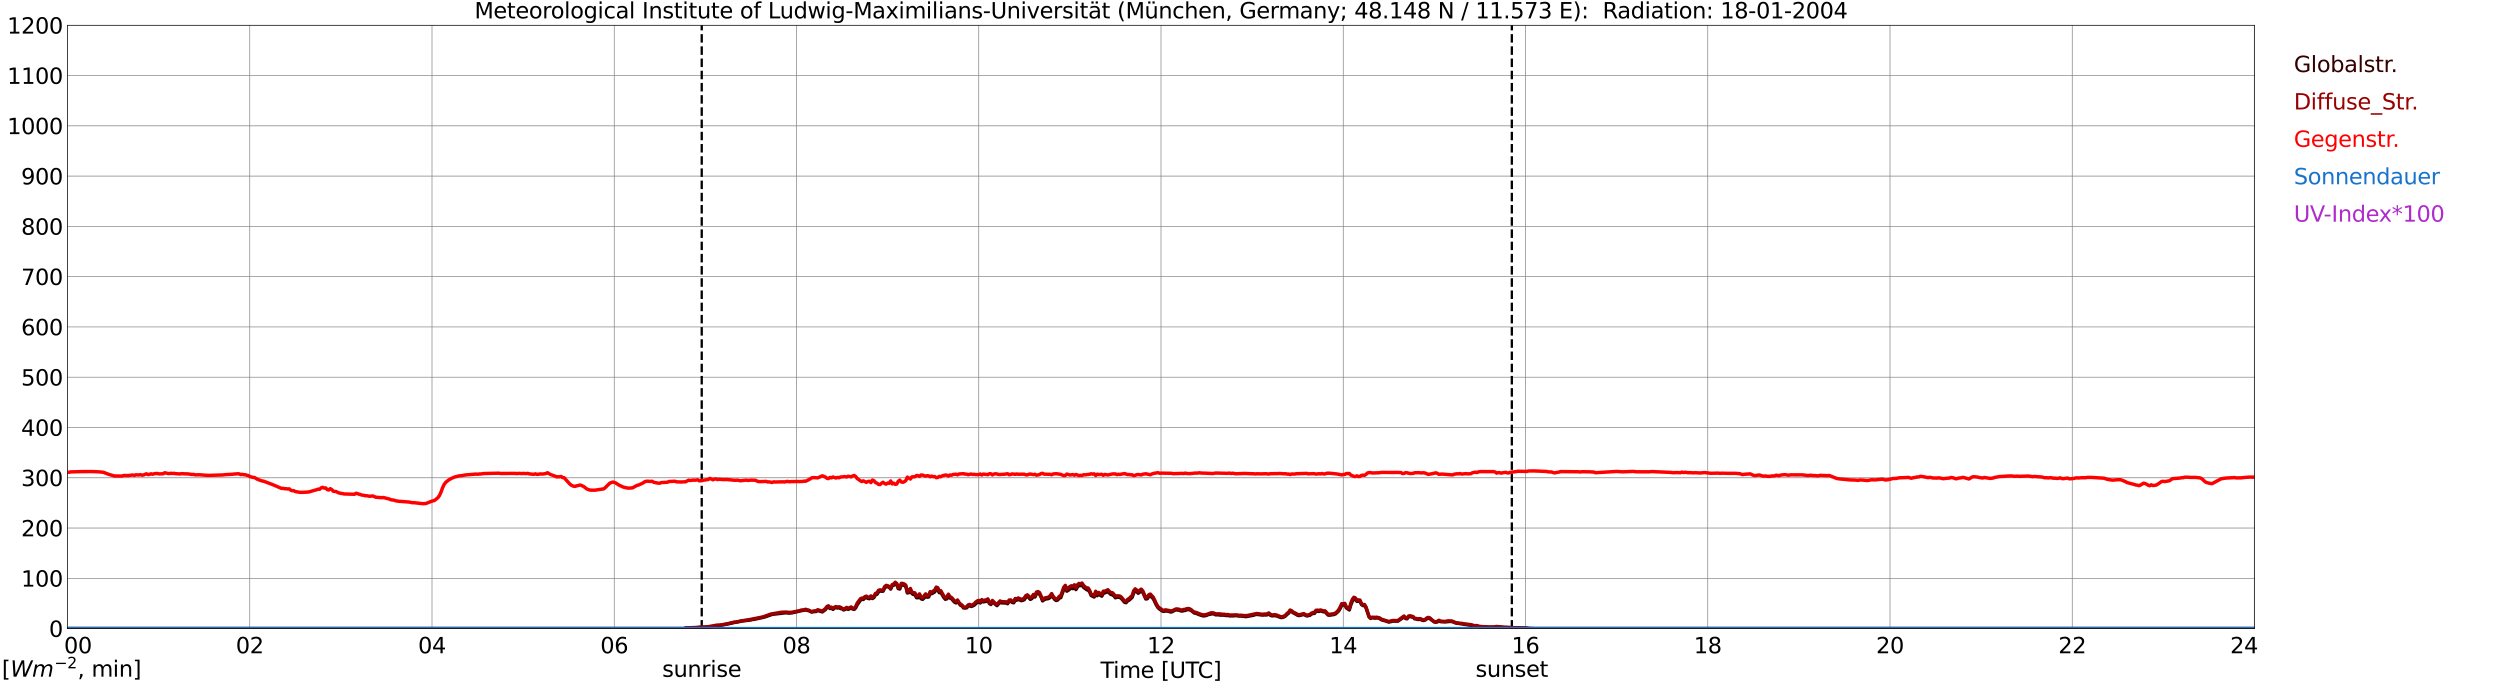 <?xml version="1.0" encoding="utf-8" standalone="no"?>
<!DOCTYPE svg PUBLIC "-//W3C//DTD SVG 1.1//EN"
  "http://www.w3.org/Graphics/SVG/1.1/DTD/svg11.dtd">
<svg xmlns:xlink="http://www.w3.org/1999/xlink" width="1085.4pt" height="296.64pt" viewBox="0 0 1085.4 296.64" xmlns="http://www.w3.org/2000/svg" version="1.1">
 <defs>
  <style type="text/css">*{stroke-linejoin: round; stroke-linecap: butt}</style>
 </defs>
 <g id="figure_1">
  <g id="patch_1">
   <path d="M 0 296.64 
L 1085.4 296.64 
L 1085.4 0 
L 0 0 
z
" style="fill: #ffffff"/>
  </g>
  <g id="axes_1">
   <g id="patch_2">
    <path d="M 29.306 272.909 
L 978.814 272.909 
L 978.814 10.976 
L 29.306 10.976 
z
" style="fill: #ffffff"/>
   </g>
   <g id="patch_3">
    <path d="M 978.814 272.909 
L 978.814 272.909 
L 978.814 10.976 
L 978.814 10.976 
z
" clip-path="url(#p0ed8217dd7)" style="fill: #d3d3d3; opacity: 0.25; stroke: #d3d3d3; stroke-linejoin: miter"/>
   </g>
   <g id="matplotlib.axis_1">
    <g id="xtick_1">
     <g id="line2d_1">
      <path d="M 29.306 272.909 
L 29.306 10.976 
" clip-path="url(#p0ed8217dd7)" style="fill: none; stroke: #808080; stroke-width: 0.3; stroke-linecap: square"/>
     </g>
     <g id="line2d_2"/>
     <g id="text_1">
      <!--    00 -->
      <g transform="translate(18.733 283.627) scale(0.095 -0.095)">
       <defs>
        <path id="DejaVuSans-20" transform="scale(0.016)"/>
        <path id="DejaVuSans-30" d="M 2034 4250 
Q 1547 4250 1301 3770 
Q 1056 3291 1056 2328 
Q 1056 1369 1301 889 
Q 1547 409 2034 409 
Q 2525 409 2770 889 
Q 3016 1369 3016 2328 
Q 3016 3291 2770 3770 
Q 2525 4250 2034 4250 
z
M 2034 4750 
Q 2819 4750 3233 4129 
Q 3647 3509 3647 2328 
Q 3647 1150 3233 529 
Q 2819 -91 2034 -91 
Q 1250 -91 836 529 
Q 422 1150 422 2328 
Q 422 3509 836 4129 
Q 1250 4750 2034 4750 
z
" transform="scale(0.016)"/>
       </defs>
       <use xlink:href="#DejaVuSans-20"/>
       <use xlink:href="#DejaVuSans-20" transform="translate(31.787 0)"/>
       <use xlink:href="#DejaVuSans-20" transform="translate(63.574 0)"/>
       <use xlink:href="#DejaVuSans-30" transform="translate(95.361 0)"/>
       <use xlink:href="#DejaVuSans-30" transform="translate(158.984 0)"/>
      </g>
     </g>
    </g>
    <g id="xtick_2">
     <g id="line2d_3">
      <path d="M 108.431 272.909 
L 108.431 10.976 
" clip-path="url(#p0ed8217dd7)" style="fill: none; stroke: #808080; stroke-width: 0.3; stroke-linecap: square"/>
     </g>
     <g id="line2d_4"/>
     <g id="text_2">
      <!-- 02 -->
      <g transform="translate(102.387 283.627) scale(0.095 -0.095)">
       <defs>
        <path id="DejaVuSans-32" d="M 1228 531 
L 3431 531 
L 3431 0 
L 469 0 
L 469 531 
Q 828 903 1448 1529 
Q 2069 2156 2228 2338 
Q 2531 2678 2651 2914 
Q 2772 3150 2772 3378 
Q 2772 3750 2511 3984 
Q 2250 4219 1831 4219 
Q 1534 4219 1204 4116 
Q 875 4013 500 3803 
L 500 4441 
Q 881 4594 1212 4672 
Q 1544 4750 1819 4750 
Q 2544 4750 2975 4387 
Q 3406 4025 3406 3419 
Q 3406 3131 3298 2873 
Q 3191 2616 2906 2266 
Q 2828 2175 2409 1742 
Q 1991 1309 1228 531 
z
" transform="scale(0.016)"/>
       </defs>
       <use xlink:href="#DejaVuSans-30"/>
       <use xlink:href="#DejaVuSans-32" transform="translate(63.623 0)"/>
      </g>
     </g>
    </g>
    <g id="xtick_3">
     <g id="line2d_5">
      <path d="M 187.557 272.909 
L 187.557 10.976 
" clip-path="url(#p0ed8217dd7)" style="fill: none; stroke: #808080; stroke-width: 0.3; stroke-linecap: square"/>
     </g>
     <g id="line2d_6"/>
     <g id="text_3">
      <!-- 04 -->
      <g transform="translate(181.513 283.627) scale(0.095 -0.095)">
       <defs>
        <path id="DejaVuSans-34" d="M 2419 4116 
L 825 1625 
L 2419 1625 
L 2419 4116 
z
M 2253 4666 
L 3047 4666 
L 3047 1625 
L 3713 1625 
L 3713 1100 
L 3047 1100 
L 3047 0 
L 2419 0 
L 2419 1100 
L 313 1100 
L 313 1709 
L 2253 4666 
z
" transform="scale(0.016)"/>
       </defs>
       <use xlink:href="#DejaVuSans-30"/>
       <use xlink:href="#DejaVuSans-34" transform="translate(63.623 0)"/>
      </g>
     </g>
    </g>
    <g id="xtick_4">
     <g id="line2d_7">
      <path d="M 266.683 272.909 
L 266.683 10.976 
" clip-path="url(#p0ed8217dd7)" style="fill: none; stroke: #808080; stroke-width: 0.3; stroke-linecap: square"/>
     </g>
     <g id="line2d_8"/>
     <g id="text_4">
      <!-- 06 -->
      <g transform="translate(260.638 283.627) scale(0.095 -0.095)">
       <defs>
        <path id="DejaVuSans-36" d="M 2113 2584 
Q 1688 2584 1439 2293 
Q 1191 2003 1191 1497 
Q 1191 994 1439 701 
Q 1688 409 2113 409 
Q 2538 409 2786 701 
Q 3034 994 3034 1497 
Q 3034 2003 2786 2293 
Q 2538 2584 2113 2584 
z
M 3366 4563 
L 3366 3988 
Q 3128 4100 2886 4159 
Q 2644 4219 2406 4219 
Q 1781 4219 1451 3797 
Q 1122 3375 1075 2522 
Q 1259 2794 1537 2939 
Q 1816 3084 2150 3084 
Q 2853 3084 3261 2657 
Q 3669 2231 3669 1497 
Q 3669 778 3244 343 
Q 2819 -91 2113 -91 
Q 1303 -91 875 529 
Q 447 1150 447 2328 
Q 447 3434 972 4092 
Q 1497 4750 2381 4750 
Q 2619 4750 2861 4703 
Q 3103 4656 3366 4563 
z
" transform="scale(0.016)"/>
       </defs>
       <use xlink:href="#DejaVuSans-30"/>
       <use xlink:href="#DejaVuSans-36" transform="translate(63.623 0)"/>
      </g>
     </g>
    </g>
    <g id="xtick_5">
     <g id="line2d_9">
      <path d="M 345.808 272.909 
L 345.808 10.976 
" clip-path="url(#p0ed8217dd7)" style="fill: none; stroke: #808080; stroke-width: 0.3; stroke-linecap: square"/>
     </g>
     <g id="line2d_10"/>
     <g id="text_5">
      <!-- 08 -->
      <g transform="translate(339.764 283.627) scale(0.095 -0.095)">
       <defs>
        <path id="DejaVuSans-38" d="M 2034 2216 
Q 1584 2216 1326 1975 
Q 1069 1734 1069 1313 
Q 1069 891 1326 650 
Q 1584 409 2034 409 
Q 2484 409 2743 651 
Q 3003 894 3003 1313 
Q 3003 1734 2745 1975 
Q 2488 2216 2034 2216 
z
M 1403 2484 
Q 997 2584 770 2862 
Q 544 3141 544 3541 
Q 544 4100 942 4425 
Q 1341 4750 2034 4750 
Q 2731 4750 3128 4425 
Q 3525 4100 3525 3541 
Q 3525 3141 3298 2862 
Q 3072 2584 2669 2484 
Q 3125 2378 3379 2068 
Q 3634 1759 3634 1313 
Q 3634 634 3220 271 
Q 2806 -91 2034 -91 
Q 1263 -91 848 271 
Q 434 634 434 1313 
Q 434 1759 690 2068 
Q 947 2378 1403 2484 
z
M 1172 3481 
Q 1172 3119 1398 2916 
Q 1625 2713 2034 2713 
Q 2441 2713 2670 2916 
Q 2900 3119 2900 3481 
Q 2900 3844 2670 4047 
Q 2441 4250 2034 4250 
Q 1625 4250 1398 4047 
Q 1172 3844 1172 3481 
z
" transform="scale(0.016)"/>
       </defs>
       <use xlink:href="#DejaVuSans-30"/>
       <use xlink:href="#DejaVuSans-38" transform="translate(63.623 0)"/>
      </g>
     </g>
    </g>
    <g id="xtick_6">
     <g id="line2d_11">
      <path d="M 424.934 272.909 
L 424.934 10.976 
" clip-path="url(#p0ed8217dd7)" style="fill: none; stroke: #808080; stroke-width: 0.3; stroke-linecap: square"/>
     </g>
     <g id="line2d_12"/>
     <g id="text_6">
      <!-- 10 -->
      <g transform="translate(418.89 283.627) scale(0.095 -0.095)">
       <defs>
        <path id="DejaVuSans-31" d="M 794 531 
L 1825 531 
L 1825 4091 
L 703 3866 
L 703 4441 
L 1819 4666 
L 2450 4666 
L 2450 531 
L 3481 531 
L 3481 0 
L 794 0 
L 794 531 
z
" transform="scale(0.016)"/>
       </defs>
       <use xlink:href="#DejaVuSans-31"/>
       <use xlink:href="#DejaVuSans-30" transform="translate(63.623 0)"/>
      </g>
     </g>
    </g>
    <g id="xtick_7">
     <g id="line2d_13">
      <path d="M 504.06 272.909 
L 504.06 10.976 
" clip-path="url(#p0ed8217dd7)" style="fill: none; stroke: #808080; stroke-width: 0.3; stroke-linecap: square"/>
     </g>
     <g id="line2d_14"/>
     <g id="text_7">
      <!-- 12 -->
      <g transform="translate(498.015 283.627) scale(0.095 -0.095)">
       <use xlink:href="#DejaVuSans-31"/>
       <use xlink:href="#DejaVuSans-32" transform="translate(63.623 0)"/>
      </g>
     </g>
    </g>
    <g id="xtick_8">
     <g id="line2d_15">
      <path d="M 583.185 272.909 
L 583.185 10.976 
" clip-path="url(#p0ed8217dd7)" style="fill: none; stroke: #808080; stroke-width: 0.3; stroke-linecap: square"/>
     </g>
     <g id="line2d_16"/>
     <g id="text_8">
      <!-- 14 -->
      <g transform="translate(577.141 283.627) scale(0.095 -0.095)">
       <use xlink:href="#DejaVuSans-31"/>
       <use xlink:href="#DejaVuSans-34" transform="translate(63.623 0)"/>
      </g>
     </g>
    </g>
    <g id="xtick_9">
     <g id="line2d_17">
      <path d="M 662.311 272.909 
L 662.311 10.976 
" clip-path="url(#p0ed8217dd7)" style="fill: none; stroke: #808080; stroke-width: 0.3; stroke-linecap: square"/>
     </g>
     <g id="line2d_18"/>
     <g id="text_9">
      <!-- 16 -->
      <g transform="translate(656.267 283.627) scale(0.095 -0.095)">
       <use xlink:href="#DejaVuSans-31"/>
       <use xlink:href="#DejaVuSans-36" transform="translate(63.623 0)"/>
      </g>
     </g>
    </g>
    <g id="xtick_10">
     <g id="line2d_19">
      <path d="M 741.437 272.909 
L 741.437 10.976 
" clip-path="url(#p0ed8217dd7)" style="fill: none; stroke: #808080; stroke-width: 0.3; stroke-linecap: square"/>
     </g>
     <g id="line2d_20"/>
     <g id="text_10">
      <!-- 18 -->
      <g transform="translate(735.392 283.627) scale(0.095 -0.095)">
       <use xlink:href="#DejaVuSans-31"/>
       <use xlink:href="#DejaVuSans-38" transform="translate(63.623 0)"/>
      </g>
     </g>
    </g>
    <g id="xtick_11">
     <g id="line2d_21">
      <path d="M 820.562 272.909 
L 820.562 10.976 
" clip-path="url(#p0ed8217dd7)" style="fill: none; stroke: #808080; stroke-width: 0.3; stroke-linecap: square"/>
     </g>
     <g id="line2d_22"/>
     <g id="text_11">
      <!-- 20 -->
      <g transform="translate(814.518 283.627) scale(0.095 -0.095)">
       <use xlink:href="#DejaVuSans-32"/>
       <use xlink:href="#DejaVuSans-30" transform="translate(63.623 0)"/>
      </g>
     </g>
    </g>
    <g id="xtick_12">
     <g id="line2d_23">
      <path d="M 899.688 272.909 
L 899.688 10.976 
" clip-path="url(#p0ed8217dd7)" style="fill: none; stroke: #808080; stroke-width: 0.3; stroke-linecap: square"/>
     </g>
     <g id="line2d_24"/>
     <g id="text_12">
      <!-- 22 -->
      <g transform="translate(893.644 283.627) scale(0.095 -0.095)">
       <use xlink:href="#DejaVuSans-32"/>
       <use xlink:href="#DejaVuSans-32" transform="translate(63.623 0)"/>
      </g>
     </g>
    </g>
    <g id="xtick_13">
     <g id="line2d_25">
      <path d="M 978.814 272.909 
L 978.814 10.976 
" clip-path="url(#p0ed8217dd7)" style="fill: none; stroke: #808080; stroke-width: 0.3; stroke-linecap: square"/>
     </g>
     <g id="line2d_26"/>
     <g id="text_13">
      <!-- 24    -->
      <g transform="translate(968.241 283.627) scale(0.095 -0.095)">
       <use xlink:href="#DejaVuSans-32"/>
       <use xlink:href="#DejaVuSans-34" transform="translate(63.623 0)"/>
       <use xlink:href="#DejaVuSans-20" transform="translate(127.246 0)"/>
       <use xlink:href="#DejaVuSans-20" transform="translate(159.033 0)"/>
       <use xlink:href="#DejaVuSans-20" transform="translate(190.82 0)"/>
      </g>
     </g>
    </g>
    <g id="text_14">
     <!-- Time [UTC] -->
     <g transform="translate(477.806 294.322) scale(0.095 -0.095)">
      <defs>
       <path id="DejaVuSans-54" d="M -19 4666 
L 3928 4666 
L 3928 4134 
L 2272 4134 
L 2272 0 
L 1638 0 
L 1638 4134 
L -19 4134 
L -19 4666 
z
" transform="scale(0.016)"/>
       <path id="DejaVuSans-69" d="M 603 3500 
L 1178 3500 
L 1178 0 
L 603 0 
L 603 3500 
z
M 603 4863 
L 1178 4863 
L 1178 4134 
L 603 4134 
L 603 4863 
z
" transform="scale(0.016)"/>
       <path id="DejaVuSans-6d" d="M 3328 2828 
Q 3544 3216 3844 3400 
Q 4144 3584 4550 3584 
Q 5097 3584 5394 3201 
Q 5691 2819 5691 2113 
L 5691 0 
L 5113 0 
L 5113 2094 
Q 5113 2597 4934 2840 
Q 4756 3084 4391 3084 
Q 3944 3084 3684 2787 
Q 3425 2491 3425 1978 
L 3425 0 
L 2847 0 
L 2847 2094 
Q 2847 2600 2669 2842 
Q 2491 3084 2119 3084 
Q 1678 3084 1418 2786 
Q 1159 2488 1159 1978 
L 1159 0 
L 581 0 
L 581 3500 
L 1159 3500 
L 1159 2956 
Q 1356 3278 1631 3431 
Q 1906 3584 2284 3584 
Q 2666 3584 2933 3390 
Q 3200 3197 3328 2828 
z
" transform="scale(0.016)"/>
       <path id="DejaVuSans-65" d="M 3597 1894 
L 3597 1613 
L 953 1613 
Q 991 1019 1311 708 
Q 1631 397 2203 397 
Q 2534 397 2845 478 
Q 3156 559 3463 722 
L 3463 178 
Q 3153 47 2828 -22 
Q 2503 -91 2169 -91 
Q 1331 -91 842 396 
Q 353 884 353 1716 
Q 353 2575 817 3079 
Q 1281 3584 2069 3584 
Q 2775 3584 3186 3129 
Q 3597 2675 3597 1894 
z
M 3022 2063 
Q 3016 2534 2758 2815 
Q 2500 3097 2075 3097 
Q 1594 3097 1305 2825 
Q 1016 2553 972 2059 
L 3022 2063 
z
" transform="scale(0.016)"/>
       <path id="DejaVuSans-5b" d="M 550 4863 
L 1875 4863 
L 1875 4416 
L 1125 4416 
L 1125 -397 
L 1875 -397 
L 1875 -844 
L 550 -844 
L 550 4863 
z
" transform="scale(0.016)"/>
       <path id="DejaVuSans-55" d="M 556 4666 
L 1191 4666 
L 1191 1831 
Q 1191 1081 1462 751 
Q 1734 422 2344 422 
Q 2950 422 3222 751 
Q 3494 1081 3494 1831 
L 3494 4666 
L 4128 4666 
L 4128 1753 
Q 4128 841 3676 375 
Q 3225 -91 2344 -91 
Q 1459 -91 1007 375 
Q 556 841 556 1753 
L 556 4666 
z
" transform="scale(0.016)"/>
       <path id="DejaVuSans-43" d="M 4122 4306 
L 4122 3641 
Q 3803 3938 3442 4084 
Q 3081 4231 2675 4231 
Q 1875 4231 1450 3742 
Q 1025 3253 1025 2328 
Q 1025 1406 1450 917 
Q 1875 428 2675 428 
Q 3081 428 3442 575 
Q 3803 722 4122 1019 
L 4122 359 
Q 3791 134 3420 21 
Q 3050 -91 2638 -91 
Q 1578 -91 968 557 
Q 359 1206 359 2328 
Q 359 3453 968 4101 
Q 1578 4750 2638 4750 
Q 3056 4750 3426 4639 
Q 3797 4528 4122 4306 
z
" transform="scale(0.016)"/>
       <path id="DejaVuSans-5d" d="M 1947 4863 
L 1947 -844 
L 622 -844 
L 622 -397 
L 1369 -397 
L 1369 4416 
L 622 4416 
L 622 4863 
L 1947 4863 
z
" transform="scale(0.016)"/>
      </defs>
      <use xlink:href="#DejaVuSans-54"/>
      <use xlink:href="#DejaVuSans-69" transform="translate(57.959 0)"/>
      <use xlink:href="#DejaVuSans-6d" transform="translate(85.742 0)"/>
      <use xlink:href="#DejaVuSans-65" transform="translate(183.154 0)"/>
      <use xlink:href="#DejaVuSans-20" transform="translate(244.678 0)"/>
      <use xlink:href="#DejaVuSans-5b" transform="translate(276.465 0)"/>
      <use xlink:href="#DejaVuSans-55" transform="translate(315.479 0)"/>
      <use xlink:href="#DejaVuSans-54" transform="translate(388.672 0)"/>
      <use xlink:href="#DejaVuSans-43" transform="translate(443.881 0)"/>
      <use xlink:href="#DejaVuSans-5d" transform="translate(513.705 0)"/>
     </g>
    </g>
   </g>
   <g id="matplotlib.axis_2">
    <g id="ytick_1">
     <g id="line2d_27">
      <path d="M 29.306 272.909 
L 978.814 272.909 
" clip-path="url(#p0ed8217dd7)" style="fill: none; stroke: #808080; stroke-width: 0.3; stroke-linecap: square"/>
     </g>
     <g id="line2d_28"/>
     <g id="text_15">
      <!-- 0 -->
      <g transform="translate(21.261 276.518) scale(0.095 -0.095)">
       <use xlink:href="#DejaVuSans-30"/>
      </g>
     </g>
    </g>
    <g id="ytick_2">
     <g id="line2d_29">
      <path d="M 29.306 251.081 
L 978.814 251.081 
" clip-path="url(#p0ed8217dd7)" style="fill: none; stroke: #808080; stroke-width: 0.3; stroke-linecap: square"/>
     </g>
     <g id="line2d_30"/>
     <g id="text_16">
      <!-- 100 -->
      <g transform="translate(9.173 254.69) scale(0.095 -0.095)">
       <use xlink:href="#DejaVuSans-31"/>
       <use xlink:href="#DejaVuSans-30" transform="translate(63.623 0)"/>
       <use xlink:href="#DejaVuSans-30" transform="translate(127.246 0)"/>
      </g>
     </g>
    </g>
    <g id="ytick_3">
     <g id="line2d_31">
      <path d="M 29.306 229.253 
L 978.814 229.253 
" clip-path="url(#p0ed8217dd7)" style="fill: none; stroke: #808080; stroke-width: 0.3; stroke-linecap: square"/>
     </g>
     <g id="line2d_32"/>
     <g id="text_17">
      <!-- 200 -->
      <g transform="translate(9.173 232.863) scale(0.095 -0.095)">
       <use xlink:href="#DejaVuSans-32"/>
       <use xlink:href="#DejaVuSans-30" transform="translate(63.623 0)"/>
       <use xlink:href="#DejaVuSans-30" transform="translate(127.246 0)"/>
      </g>
     </g>
    </g>
    <g id="ytick_4">
     <g id="line2d_33">
      <path d="M 29.306 207.426 
L 978.814 207.426 
" clip-path="url(#p0ed8217dd7)" style="fill: none; stroke: #808080; stroke-width: 0.3; stroke-linecap: square"/>
     </g>
     <g id="line2d_34"/>
     <g id="text_18">
      <!-- 300 -->
      <g transform="translate(9.173 211.035) scale(0.095 -0.095)">
       <defs>
        <path id="DejaVuSans-33" d="M 2597 2516 
Q 3050 2419 3304 2112 
Q 3559 1806 3559 1356 
Q 3559 666 3084 287 
Q 2609 -91 1734 -91 
Q 1441 -91 1130 -33 
Q 819 25 488 141 
L 488 750 
Q 750 597 1062 519 
Q 1375 441 1716 441 
Q 2309 441 2620 675 
Q 2931 909 2931 1356 
Q 2931 1769 2642 2001 
Q 2353 2234 1838 2234 
L 1294 2234 
L 1294 2753 
L 1863 2753 
Q 2328 2753 2575 2939 
Q 2822 3125 2822 3475 
Q 2822 3834 2567 4026 
Q 2313 4219 1838 4219 
Q 1578 4219 1281 4162 
Q 984 4106 628 3988 
L 628 4550 
Q 988 4650 1302 4700 
Q 1616 4750 1894 4750 
Q 2613 4750 3031 4423 
Q 3450 4097 3450 3541 
Q 3450 3153 3228 2886 
Q 3006 2619 2597 2516 
z
" transform="scale(0.016)"/>
       </defs>
       <use xlink:href="#DejaVuSans-33"/>
       <use xlink:href="#DejaVuSans-30" transform="translate(63.623 0)"/>
       <use xlink:href="#DejaVuSans-30" transform="translate(127.246 0)"/>
      </g>
     </g>
    </g>
    <g id="ytick_5">
     <g id="line2d_35">
      <path d="M 29.306 185.598 
L 978.814 185.598 
" clip-path="url(#p0ed8217dd7)" style="fill: none; stroke: #808080; stroke-width: 0.3; stroke-linecap: square"/>
     </g>
     <g id="line2d_36"/>
     <g id="text_19">
      <!-- 400 -->
      <g transform="translate(9.173 189.207) scale(0.095 -0.095)">
       <use xlink:href="#DejaVuSans-34"/>
       <use xlink:href="#DejaVuSans-30" transform="translate(63.623 0)"/>
       <use xlink:href="#DejaVuSans-30" transform="translate(127.246 0)"/>
      </g>
     </g>
    </g>
    <g id="ytick_6">
     <g id="line2d_37">
      <path d="M 29.306 163.77 
L 978.814 163.77 
" clip-path="url(#p0ed8217dd7)" style="fill: none; stroke: #808080; stroke-width: 0.3; stroke-linecap: square"/>
     </g>
     <g id="line2d_38"/>
     <g id="text_20">
      <!-- 500 -->
      <g transform="translate(9.173 167.379) scale(0.095 -0.095)">
       <defs>
        <path id="DejaVuSans-35" d="M 691 4666 
L 3169 4666 
L 3169 4134 
L 1269 4134 
L 1269 2991 
Q 1406 3038 1543 3061 
Q 1681 3084 1819 3084 
Q 2600 3084 3056 2656 
Q 3513 2228 3513 1497 
Q 3513 744 3044 326 
Q 2575 -91 1722 -91 
Q 1428 -91 1123 -41 
Q 819 9 494 109 
L 494 744 
Q 775 591 1075 516 
Q 1375 441 1709 441 
Q 2250 441 2565 725 
Q 2881 1009 2881 1497 
Q 2881 1984 2565 2268 
Q 2250 2553 1709 2553 
Q 1456 2553 1204 2497 
Q 953 2441 691 2322 
L 691 4666 
z
" transform="scale(0.016)"/>
       </defs>
       <use xlink:href="#DejaVuSans-35"/>
       <use xlink:href="#DejaVuSans-30" transform="translate(63.623 0)"/>
       <use xlink:href="#DejaVuSans-30" transform="translate(127.246 0)"/>
      </g>
     </g>
    </g>
    <g id="ytick_7">
     <g id="line2d_39">
      <path d="M 29.306 141.942 
L 978.814 141.942 
" clip-path="url(#p0ed8217dd7)" style="fill: none; stroke: #808080; stroke-width: 0.3; stroke-linecap: square"/>
     </g>
     <g id="line2d_40"/>
     <g id="text_21">
      <!-- 600 -->
      <g transform="translate(9.173 145.551) scale(0.095 -0.095)">
       <use xlink:href="#DejaVuSans-36"/>
       <use xlink:href="#DejaVuSans-30" transform="translate(63.623 0)"/>
       <use xlink:href="#DejaVuSans-30" transform="translate(127.246 0)"/>
      </g>
     </g>
    </g>
    <g id="ytick_8">
     <g id="line2d_41">
      <path d="M 29.306 120.114 
L 978.814 120.114 
" clip-path="url(#p0ed8217dd7)" style="fill: none; stroke: #808080; stroke-width: 0.3; stroke-linecap: square"/>
     </g>
     <g id="line2d_42"/>
     <g id="text_22">
      <!-- 700 -->
      <g transform="translate(9.173 123.724) scale(0.095 -0.095)">
       <defs>
        <path id="DejaVuSans-37" d="M 525 4666 
L 3525 4666 
L 3525 4397 
L 1831 0 
L 1172 0 
L 2766 4134 
L 525 4134 
L 525 4666 
z
" transform="scale(0.016)"/>
       </defs>
       <use xlink:href="#DejaVuSans-37"/>
       <use xlink:href="#DejaVuSans-30" transform="translate(63.623 0)"/>
       <use xlink:href="#DejaVuSans-30" transform="translate(127.246 0)"/>
      </g>
     </g>
    </g>
    <g id="ytick_9">
     <g id="line2d_43">
      <path d="M 29.306 98.287 
L 978.814 98.287 
" clip-path="url(#p0ed8217dd7)" style="fill: none; stroke: #808080; stroke-width: 0.3; stroke-linecap: square"/>
     </g>
     <g id="line2d_44"/>
     <g id="text_23">
      <!-- 800 -->
      <g transform="translate(9.173 101.896) scale(0.095 -0.095)">
       <use xlink:href="#DejaVuSans-38"/>
       <use xlink:href="#DejaVuSans-30" transform="translate(63.623 0)"/>
       <use xlink:href="#DejaVuSans-30" transform="translate(127.246 0)"/>
      </g>
     </g>
    </g>
    <g id="ytick_10">
     <g id="line2d_45">
      <path d="M 29.306 76.459 
L 978.814 76.459 
" clip-path="url(#p0ed8217dd7)" style="fill: none; stroke: #808080; stroke-width: 0.3; stroke-linecap: square"/>
     </g>
     <g id="line2d_46"/>
     <g id="text_24">
      <!-- 900 -->
      <g transform="translate(9.173 80.068) scale(0.095 -0.095)">
       <defs>
        <path id="DejaVuSans-39" d="M 703 97 
L 703 672 
Q 941 559 1184 500 
Q 1428 441 1663 441 
Q 2288 441 2617 861 
Q 2947 1281 2994 2138 
Q 2813 1869 2534 1725 
Q 2256 1581 1919 1581 
Q 1219 1581 811 2004 
Q 403 2428 403 3163 
Q 403 3881 828 4315 
Q 1253 4750 1959 4750 
Q 2769 4750 3195 4129 
Q 3622 3509 3622 2328 
Q 3622 1225 3098 567 
Q 2575 -91 1691 -91 
Q 1453 -91 1209 -44 
Q 966 3 703 97 
z
M 1959 2075 
Q 2384 2075 2632 2365 
Q 2881 2656 2881 3163 
Q 2881 3666 2632 3958 
Q 2384 4250 1959 4250 
Q 1534 4250 1286 3958 
Q 1038 3666 1038 3163 
Q 1038 2656 1286 2365 
Q 1534 2075 1959 2075 
z
" transform="scale(0.016)"/>
       </defs>
       <use xlink:href="#DejaVuSans-39"/>
       <use xlink:href="#DejaVuSans-30" transform="translate(63.623 0)"/>
       <use xlink:href="#DejaVuSans-30" transform="translate(127.246 0)"/>
      </g>
     </g>
    </g>
    <g id="ytick_11">
     <g id="line2d_47">
      <path d="M 29.306 54.631 
L 978.814 54.631 
" clip-path="url(#p0ed8217dd7)" style="fill: none; stroke: #808080; stroke-width: 0.3; stroke-linecap: square"/>
     </g>
     <g id="line2d_48"/>
     <g id="text_25">
      <!-- 1000 -->
      <g transform="translate(3.128 58.24) scale(0.095 -0.095)">
       <use xlink:href="#DejaVuSans-31"/>
       <use xlink:href="#DejaVuSans-30" transform="translate(63.623 0)"/>
       <use xlink:href="#DejaVuSans-30" transform="translate(127.246 0)"/>
       <use xlink:href="#DejaVuSans-30" transform="translate(190.869 0)"/>
      </g>
     </g>
    </g>
    <g id="ytick_12">
     <g id="line2d_49">
      <path d="M 29.306 32.803 
L 978.814 32.803 
" clip-path="url(#p0ed8217dd7)" style="fill: none; stroke: #808080; stroke-width: 0.3; stroke-linecap: square"/>
     </g>
     <g id="line2d_50"/>
     <g id="text_26">
      <!-- 1100 -->
      <g transform="translate(3.128 36.413) scale(0.095 -0.095)">
       <use xlink:href="#DejaVuSans-31"/>
       <use xlink:href="#DejaVuSans-31" transform="translate(63.623 0)"/>
       <use xlink:href="#DejaVuSans-30" transform="translate(127.246 0)"/>
       <use xlink:href="#DejaVuSans-30" transform="translate(190.869 0)"/>
      </g>
     </g>
    </g>
    <g id="ytick_13">
     <g id="line2d_51">
      <path d="M 29.306 10.976 
L 978.814 10.976 
" clip-path="url(#p0ed8217dd7)" style="fill: none; stroke: #808080; stroke-width: 0.3; stroke-linecap: square"/>
     </g>
     <g id="line2d_52"/>
     <g id="text_27">
      <!-- 1200 -->
      <g transform="translate(3.128 14.585) scale(0.095 -0.095)">
       <use xlink:href="#DejaVuSans-31"/>
       <use xlink:href="#DejaVuSans-32" transform="translate(63.623 0)"/>
       <use xlink:href="#DejaVuSans-30" transform="translate(127.246 0)"/>
       <use xlink:href="#DejaVuSans-30" transform="translate(190.869 0)"/>
      </g>
     </g>
    </g>
   </g>
   <g id="line2d_53">
    <path d="M 304.663 272.909 
L 304.663 10.976 
" clip-path="url(#p0ed8217dd7)" style="fill: none; stroke-dasharray: 3.7,1.6; stroke-dashoffset: 0; stroke: #000000"/>
   </g>
   <g id="line2d_54">
    <path d="M 656.377 272.909 
L 656.377 10.976 
" clip-path="url(#p0ed8217dd7)" style="fill: none; stroke-dasharray: 3.7,1.6; stroke-dashoffset: 0; stroke: #000000"/>
   </g>
   <g id="line2d_55">
    <path d="M 29.306 272.909 
L 297.014 272.909 
L 297.674 272.712 
L 304.267 272.426 
L 306.246 272.346 
L 306.905 272.221 
L 308.224 272.182 
L 312.18 271.649 
L 314.158 271.239 
L 317.455 270.584 
L 318.774 270.257 
L 320.093 270.052 
L 322.071 269.641 
L 326.027 269.15 
L 326.686 268.945 
L 327.346 268.906 
L 329.983 268.332 
L 331.961 267.882 
L 335.258 266.734 
L 341.193 266.037 
L 342.512 266.201 
L 343.83 266.079 
L 348.446 265.014 
L 349.105 264.972 
L 349.765 264.769 
L 350.424 265.014 
L 351.083 265.097 
L 352.402 265.751 
L 353.062 265.588 
L 354.38 265.466 
L 355.04 265.055 
L 356.359 265.466 
L 357.018 265.669 
L 358.337 264.686 
L 358.996 263.826 
L 359.655 263.457 
L 360.315 264.195 
L 360.974 263.949 
L 361.634 264.564 
L 362.293 264.031 
L 362.952 263.746 
L 363.612 263.99 
L 364.271 263.868 
L 364.93 264.195 
L 365.59 264.317 
L 366.249 264.809 
L 366.909 264.606 
L 367.568 264.112 
L 368.227 264.564 
L 369.546 263.99 
L 370.206 264.4 
L 370.865 264.564 
L 371.524 263.868 
L 372.184 262.517 
L 373.502 260.672 
L 374.162 260.181 
L 374.821 260.264 
L 375.481 259.648 
L 376.14 259.445 
L 376.799 259.773 
L 377.459 259.937 
L 378.118 259.282 
L 378.777 259.854 
L 379.437 259.404 
L 380.096 258.175 
L 380.756 258.011 
L 381.415 256.988 
L 382.074 256.497 
L 382.734 256.702 
L 383.393 256.66 
L 384.053 255.348 
L 384.712 254.652 
L 385.371 254.735 
L 386.031 254.94 
L 386.69 255.759 
L 387.349 254.285 
L 388.009 254.122 
L 388.668 253.342 
L 389.328 253.67 
L 389.987 255.554 
L 390.646 255.717 
L 391.306 253.958 
L 391.965 253.916 
L 392.624 254.202 
L 393.284 254.694 
L 393.943 257.437 
L 394.603 257.274 
L 395.262 256.333 
L 395.921 257.684 
L 396.581 258.134 
L 397.24 258.134 
L 397.899 259.485 
L 398.559 259.526 
L 399.218 258.625 
L 399.878 259.937 
L 400.537 260.223 
L 401.196 259.648 
L 401.856 258.544 
L 402.515 259.282 
L 403.175 259.199 
L 403.834 257.684 
L 404.493 257.765 
L 405.812 256.988 
L 406.471 255.842 
L 407.131 255.964 
L 407.79 257.315 
L 408.45 257.151 
L 409.768 259.404 
L 410.428 260.181 
L 411.087 259.978 
L 411.746 258.708 
L 412.406 259.648 
L 413.065 259.895 
L 414.384 261.41 
L 415.043 261.737 
L 415.703 261.083 
L 417.022 262.803 
L 417.681 263.088 
L 418.34 263.949 
L 419 263.99 
L 419.659 263.909 
L 420.318 263.213 
L 420.978 262.966 
L 421.637 263.294 
L 422.297 263.088 
L 422.956 262.722 
L 424.275 261.532 
L 424.934 261.329 
L 425.593 261.779 
L 426.253 261.002 
L 426.912 261.329 
L 428.231 261.041 
L 428.89 260.633 
L 429.55 262.025 
L 430.209 262.434 
L 430.869 261.288 
L 432.847 262.925 
L 434.165 261.493 
L 434.825 261.737 
L 436.803 261.82 
L 437.462 262.106 
L 438.122 261.041 
L 438.781 261.002 
L 439.44 261.532 
L 440.1 261.698 
L 440.759 260.55 
L 441.419 260.591 
L 442.078 260.223 
L 443.397 260.797 
L 444.056 260.633 
L 444.716 260.345 
L 445.375 259.24 
L 446.034 258.83 
L 447.353 260.223 
L 448.012 259.854 
L 448.672 258.83 
L 449.331 259.199 
L 449.991 257.806 
L 450.65 257.479 
L 451.309 257.97 
L 451.969 259.118 
L 452.628 260.877 
L 453.287 260.386 
L 453.947 260.1 
L 455.266 259.854 
L 455.925 259.404 
L 456.584 258.422 
L 457.903 260.264 
L 458.563 260.714 
L 459.222 260.508 
L 459.881 259.648 
L 460.541 259.485 
L 461.859 255.881 
L 462.519 254.776 
L 463.178 256.66 
L 463.838 256.25 
L 465.156 255.226 
L 465.816 255.554 
L 466.475 254.776 
L 467.134 255.964 
L 467.794 254.818 
L 468.453 254.202 
L 469.113 254.244 
L 469.772 253.916 
L 470.431 254.982 
L 471.75 256.005 
L 472.409 256.208 
L 473.069 256.946 
L 473.728 258.544 
L 475.047 259.199 
L 475.706 257.398 
L 476.366 258.625 
L 477.025 257.97 
L 478.344 258.83 
L 479.003 257.642 
L 480.981 256.865 
L 482.3 258.092 
L 482.96 258.258 
L 483.619 258.708 
L 484.278 259.526 
L 484.938 259.321 
L 485.597 259.282 
L 486.256 259.404 
L 486.916 259.895 
L 488.235 261.493 
L 488.894 261.657 
L 489.553 260.877 
L 490.213 260.55 
L 491.532 259.362 
L 492.191 257.479 
L 492.85 256.455 
L 493.51 256.905 
L 494.169 257.562 
L 495.488 256.538 
L 496.147 257.151 
L 497.466 260.059 
L 498.125 259.937 
L 498.785 258.994 
L 499.444 258.625 
L 500.763 260.017 
L 502.082 262.761 
L 502.741 263.785 
L 503.4 264.4 
L 504.719 265.341 
L 505.379 265.424 
L 506.038 265.26 
L 507.357 265.383 
L 508.016 265.669 
L 508.675 265.669 
L 509.994 264.972 
L 510.654 264.769 
L 511.972 264.933 
L 512.632 265.219 
L 513.291 265.302 
L 513.95 265.097 
L 514.61 265.014 
L 515.269 264.728 
L 515.929 264.645 
L 516.588 264.769 
L 517.247 265.138 
L 518.566 266.162 
L 519.226 266.284 
L 521.204 267.061 
L 522.522 267.43 
L 523.841 267.186 
L 524.501 266.856 
L 526.479 266.448 
L 527.138 266.611 
L 527.797 266.939 
L 529.116 266.939 
L 529.776 267.061 
L 531.094 267.061 
L 531.754 267.103 
L 532.413 267.266 
L 533.073 267.186 
L 533.732 267.389 
L 535.051 267.389 
L 536.369 267.308 
L 537.029 267.266 
L 537.688 267.472 
L 539.007 267.472 
L 540.326 267.635 
L 540.985 267.716 
L 544.282 267.103 
L 544.941 266.856 
L 545.601 266.734 
L 548.238 267.061 
L 548.898 266.939 
L 549.557 267.022 
L 550.216 266.897 
L 550.876 266.57 
L 551.535 267.103 
L 552.195 267.389 
L 553.513 267.266 
L 554.173 267.389 
L 556.151 268.126 
L 556.81 268.046 
L 557.47 267.84 
L 558.129 267.389 
L 558.788 266.734 
L 559.448 266.243 
L 560.107 265.302 
L 560.766 265.505 
L 561.426 266.037 
L 562.745 266.734 
L 563.404 267.144 
L 564.063 267.266 
L 566.042 266.775 
L 567.36 267.43 
L 568.679 267.144 
L 569.338 266.653 
L 569.998 266.326 
L 570.657 266.326 
L 571.317 265.466 
L 571.976 265.341 
L 572.635 265.466 
L 573.295 265.219 
L 574.613 265.629 
L 575.273 265.588 
L 576.592 267.022 
L 577.251 267.103 
L 579.229 266.775 
L 579.889 266.489 
L 581.207 265.219 
L 581.867 264.112 
L 582.526 262.761 
L 583.185 262.68 
L 583.845 262.475 
L 584.504 263.909 
L 585.823 264.809 
L 586.482 262.597 
L 587.142 261.002 
L 587.801 259.978 
L 588.46 260.223 
L 589.12 261.083 
L 590.439 260.96 
L 591.098 262.475 
L 591.757 262.925 
L 592.417 262.844 
L 593.076 263.909 
L 594.395 267.799 
L 595.054 268.495 
L 595.714 268.209 
L 597.032 268.373 
L 597.692 268.29 
L 598.351 268.332 
L 599.011 268.576 
L 599.67 269.028 
L 600.329 269.272 
L 601.648 269.602 
L 602.967 270.093 
L 604.286 269.766 
L 604.945 269.641 
L 606.923 269.683 
L 609.561 267.799 
L 610.22 268.537 
L 610.879 268.659 
L 611.539 267.84 
L 612.198 267.635 
L 612.858 267.882 
L 613.517 267.963 
L 614.176 268.659 
L 614.836 268.742 
L 615.495 268.945 
L 616.814 268.906 
L 617.473 269.314 
L 618.133 269.397 
L 618.792 269.15 
L 619.451 268.659 
L 620.111 268.373 
L 620.77 268.576 
L 622.748 270.052 
L 623.408 270.132 
L 624.067 270.01 
L 624.726 269.519 
L 625.386 269.888 
L 626.705 269.969 
L 627.364 270.01 
L 629.342 269.805 
L 630.001 269.805 
L 630.661 269.929 
L 631.98 270.462 
L 632.639 270.626 
L 633.298 270.626 
L 633.958 270.789 
L 634.617 270.789 
L 635.276 270.992 
L 639.233 271.566 
L 640.552 271.73 
L 641.211 271.772 
L 642.53 272.182 
L 644.508 272.263 
L 646.486 272.426 
L 648.464 272.346 
L 649.783 272.14 
L 650.442 272.304 
L 651.761 272.304 
L 652.42 272.426 
L 655.058 272.468 
L 657.036 272.632 
L 661.652 272.712 
L 666.267 272.909 
L 978.154 272.909 
L 978.154 272.909 
" clip-path="url(#p0ed8217dd7)" style="fill: none; stroke: #330000; stroke-width: 1.5; stroke-linecap: square"/>
   </g>
   <g id="line2d_56">
    <path d="M 29.306 272.909 
L 297.014 272.909 
L 297.674 272.618 
L 301.63 272.45 
L 302.949 272.409 
L 303.608 272.282 
L 306.246 272.199 
L 307.564 272.073 
L 311.521 271.359 
L 312.18 271.401 
L 313.499 271.235 
L 315.477 270.898 
L 318.774 270.1 
L 319.433 270.1 
L 322.071 269.512 
L 324.708 269.135 
L 326.027 268.884 
L 331.302 267.834 
L 334.599 266.616 
L 339.215 265.819 
L 341.193 265.734 
L 342.512 265.861 
L 343.83 265.819 
L 347.127 265.147 
L 347.787 264.896 
L 349.105 264.769 
L 349.765 264.518 
L 350.424 264.769 
L 351.083 264.896 
L 352.402 265.566 
L 353.062 265.315 
L 354.38 265.147 
L 355.04 264.728 
L 357.018 265.315 
L 358.337 264.265 
L 358.996 263.342 
L 359.655 263.006 
L 360.315 263.719 
L 360.974 263.595 
L 361.634 264.141 
L 362.293 263.636 
L 362.952 263.342 
L 363.612 263.595 
L 364.271 263.427 
L 364.93 263.636 
L 366.249 264.475 
L 366.909 264.182 
L 367.568 263.719 
L 368.227 264.097 
L 369.546 263.51 
L 370.206 264.097 
L 370.865 264.141 
L 371.524 263.3 
L 372.184 261.831 
L 373.502 260.026 
L 374.162 259.648 
L 374.821 259.731 
L 375.481 259.061 
L 376.14 258.808 
L 376.799 259.312 
L 377.459 259.271 
L 378.118 258.725 
L 378.777 259.439 
L 379.437 258.808 
L 380.096 257.634 
L 380.756 257.381 
L 381.415 256.289 
L 382.074 256.08 
L 382.734 256.248 
L 383.393 256.165 
L 384.053 254.696 
L 384.712 254.15 
L 385.371 254.274 
L 386.031 254.652 
L 386.69 255.409 
L 387.349 253.814 
L 388.009 253.561 
L 388.668 252.805 
L 389.328 253.31 
L 389.987 255.115 
L 390.646 254.988 
L 391.306 253.268 
L 391.965 253.31 
L 392.624 253.561 
L 393.284 254.106 
L 393.943 257.047 
L 394.603 256.457 
L 395.262 255.492 
L 395.921 257.13 
L 397.24 257.424 
L 397.899 258.893 
L 398.559 258.64 
L 399.218 257.843 
L 399.878 259.186 
L 400.537 259.563 
L 401.856 257.843 
L 402.515 258.725 
L 403.175 258.43 
L 403.834 256.878 
L 404.493 257.13 
L 405.812 256.165 
L 406.471 254.905 
L 407.131 255.156 
L 407.79 256.501 
L 408.45 256.457 
L 409.768 258.767 
L 410.428 259.563 
L 411.087 259.186 
L 411.746 257.97 
L 412.406 259.018 
L 413.065 259.395 
L 413.725 260.068 
L 414.384 260.949 
L 415.043 261.117 
L 415.703 260.487 
L 416.362 261.537 
L 417.022 262.292 
L 417.681 262.713 
L 418.34 263.551 
L 419 263.595 
L 419.659 263.468 
L 420.318 262.628 
L 420.978 262.418 
L 421.637 262.796 
L 422.297 262.545 
L 422.956 262.124 
L 423.615 261.412 
L 424.275 260.908 
L 424.934 260.655 
L 425.593 261.286 
L 426.253 260.321 
L 426.912 260.781 
L 427.572 260.53 
L 428.231 260.445 
L 428.89 260.026 
L 429.55 261.578 
L 430.209 261.914 
L 430.869 260.698 
L 432.187 262.041 
L 432.847 262.418 
L 434.165 260.908 
L 434.825 261.2 
L 436.803 261.286 
L 437.462 261.578 
L 438.122 260.53 
L 438.781 260.445 
L 439.44 261.032 
L 440.1 261.076 
L 440.759 259.858 
L 441.419 260.026 
L 442.078 259.607 
L 443.397 260.194 
L 444.056 260.068 
L 444.716 259.607 
L 445.375 258.599 
L 446.034 258.262 
L 447.353 259.563 
L 448.012 259.103 
L 448.672 258.094 
L 449.331 258.599 
L 449.991 257.047 
L 450.65 256.835 
L 451.309 257.212 
L 452.628 260.277 
L 453.287 259.731 
L 453.947 259.522 
L 454.606 259.439 
L 455.266 259.229 
L 455.925 258.684 
L 456.584 257.717 
L 457.244 258.893 
L 457.903 259.69 
L 458.563 260.153 
L 459.222 259.858 
L 459.881 258.893 
L 460.541 258.64 
L 461.859 254.947 
L 462.519 254.15 
L 463.178 255.87 
L 464.497 254.652 
L 465.156 254.318 
L 465.816 254.484 
L 466.475 253.897 
L 467.134 255.198 
L 467.794 253.855 
L 468.453 253.31 
L 469.113 253.436 
L 469.772 253.142 
L 470.431 254.15 
L 471.091 254.779 
L 471.75 255.198 
L 472.409 255.283 
L 473.069 256.289 
L 473.728 257.97 
L 475.047 258.516 
L 475.706 256.71 
L 476.366 257.926 
L 477.025 257.212 
L 478.344 258.138 
L 479.003 256.667 
L 479.663 256.667 
L 480.322 256.416 
L 480.981 256.038 
L 481.641 256.752 
L 482.3 257.298 
L 482.96 257.339 
L 483.619 258.011 
L 484.278 258.893 
L 484.938 258.684 
L 485.597 258.684 
L 486.256 258.808 
L 486.916 259.312 
L 488.235 260.949 
L 488.894 261.076 
L 489.553 260.236 
L 490.213 259.858 
L 491.532 258.557 
L 492.191 256.501 
L 492.85 255.661 
L 493.51 256.165 
L 494.169 256.92 
L 494.828 256.248 
L 495.488 255.787 
L 496.147 256.542 
L 497.466 259.563 
L 498.125 259.312 
L 498.785 258.179 
L 499.444 257.926 
L 500.763 259.395 
L 502.082 262.25 
L 502.741 263.342 
L 503.4 263.929 
L 504.06 264.35 
L 504.719 264.937 
L 505.379 264.937 
L 506.038 264.769 
L 508.675 265.273 
L 510.654 264.35 
L 511.972 264.518 
L 512.632 264.852 
L 513.291 264.811 
L 513.95 264.601 
L 514.61 264.518 
L 515.269 264.265 
L 515.929 264.182 
L 516.588 264.35 
L 517.247 264.769 
L 517.907 265.356 
L 518.566 265.778 
L 519.226 265.861 
L 521.204 266.657 
L 522.522 266.993 
L 523.841 266.784 
L 525.16 266.28 
L 525.819 266.07 
L 526.479 266.029 
L 527.138 266.197 
L 527.797 266.533 
L 529.116 266.489 
L 531.094 266.701 
L 531.754 266.701 
L 532.413 266.911 
L 533.073 266.784 
L 533.732 266.993 
L 535.051 266.993 
L 537.029 266.952 
L 537.688 267.12 
L 539.007 267.12 
L 540.326 267.288 
L 541.644 267.203 
L 545.601 266.365 
L 548.238 266.701 
L 548.898 266.574 
L 549.557 266.616 
L 550.216 266.448 
L 550.876 266.112 
L 551.535 266.701 
L 552.195 266.993 
L 553.513 266.869 
L 554.173 266.993 
L 556.151 267.792 
L 556.81 267.707 
L 557.47 267.498 
L 558.129 267.035 
L 558.788 266.323 
L 559.448 265.819 
L 560.107 264.852 
L 560.766 265.147 
L 561.426 265.734 
L 562.745 266.365 
L 563.404 266.784 
L 564.063 266.911 
L 565.382 266.574 
L 566.042 266.406 
L 567.36 267.12 
L 568.679 266.784 
L 569.338 266.238 
L 569.998 265.944 
L 570.657 265.861 
L 571.317 264.979 
L 571.976 264.896 
L 572.635 265.02 
L 573.295 264.811 
L 574.613 265.232 
L 575.273 265.188 
L 576.592 266.657 
L 577.251 266.701 
L 579.229 266.448 
L 579.889 266.07 
L 580.548 265.524 
L 581.207 264.728 
L 581.867 263.551 
L 582.526 262.082 
L 583.185 262.167 
L 583.845 261.958 
L 584.504 263.427 
L 585.164 264.014 
L 585.823 264.224 
L 586.482 261.831 
L 587.142 260.236 
L 587.801 259.312 
L 588.46 259.607 
L 589.12 260.613 
L 589.779 260.445 
L 590.439 260.53 
L 591.098 262.124 
L 591.757 262.504 
L 592.417 262.46 
L 593.076 263.595 
L 594.395 267.707 
L 595.054 268.253 
L 595.714 267.96 
L 597.032 268.043 
L 597.692 267.96 
L 599.011 268.294 
L 599.67 268.799 
L 602.967 269.849 
L 604.286 269.471 
L 604.945 269.386 
L 606.264 269.429 
L 606.923 269.386 
L 609.561 267.456 
L 610.22 268.294 
L 610.879 268.294 
L 611.539 267.456 
L 612.198 267.33 
L 613.517 267.707 
L 614.176 268.462 
L 614.836 268.506 
L 615.495 268.672 
L 616.154 268.589 
L 616.814 268.631 
L 617.473 269.052 
L 618.133 269.093 
L 618.792 268.884 
L 619.451 268.294 
L 620.111 268.043 
L 620.77 268.253 
L 622.089 269.471 
L 622.748 269.849 
L 623.408 269.975 
L 624.067 269.722 
L 624.726 269.303 
L 625.386 269.68 
L 626.705 269.763 
L 627.364 269.807 
L 628.683 269.554 
L 630.001 269.598 
L 630.661 269.722 
L 631.98 270.309 
L 633.958 270.645 
L 634.617 270.604 
L 635.276 270.813 
L 638.573 271.191 
L 639.892 271.612 
L 641.211 271.612 
L 641.87 271.863 
L 643.189 272.031 
L 647.145 272.199 
L 648.464 272.199 
L 649.783 271.99 
L 653.08 272.326 
L 657.695 272.536 
L 662.97 272.618 
L 663.63 272.909 
L 978.154 272.909 
L 978.154 272.909 
" clip-path="url(#p0ed8217dd7)" style="fill: none; stroke: #990000; stroke-width: 1.5; stroke-linecap: square"/>
   </g>
   <g id="line2d_57">
    <path d="M 29.306 205.055 
L 29.965 205.048 
L 30.625 204.885 
L 35.9 204.745 
L 39.856 204.732 
L 42.493 204.828 
L 44.472 204.996 
L 45.131 205.134 
L 47.109 205.913 
L 49.087 206.487 
L 49.747 206.655 
L 53.043 206.683 
L 53.703 206.426 
L 55.681 206.478 
L 57.659 206.216 
L 58.319 206.43 
L 58.978 206.135 
L 60.297 206.229 
L 60.956 206.057 
L 61.615 206.301 
L 62.275 206.229 
L 63.594 205.699 
L 64.253 206.057 
L 64.912 205.965 
L 65.572 205.695 
L 66.231 205.919 
L 66.89 205.679 
L 68.209 205.546 
L 68.869 205.74 
L 70.847 205.699 
L 71.506 205.245 
L 72.825 205.555 
L 73.484 205.625 
L 74.144 205.476 
L 74.803 205.568 
L 75.462 205.492 
L 76.122 205.642 
L 77.441 205.725 
L 78.1 205.778 
L 78.759 205.627 
L 80.737 205.747 
L 81.397 205.723 
L 83.375 206.013 
L 84.034 205.941 
L 84.694 206.166 
L 86.672 206.125 
L 89.309 206.336 
L 90.628 206.391 
L 96.563 206.212 
L 97.881 206.074 
L 100.519 205.922 
L 103.156 205.692 
L 103.816 205.725 
L 104.475 206.07 
L 105.135 205.917 
L 105.794 206.122 
L 106.453 206.094 
L 107.113 206.336 
L 107.772 206.443 
L 108.431 206.867 
L 109.75 207.277 
L 110.41 207.275 
L 111.728 208.065 
L 113.047 208.569 
L 113.707 208.801 
L 114.366 208.888 
L 118.322 210.379 
L 122.278 212.06 
L 122.938 212.007 
L 123.597 212.195 
L 124.257 212.173 
L 124.916 212.308 
L 125.575 212.234 
L 126.235 212.81 
L 126.894 213.053 
L 127.553 213.027 
L 128.213 213.419 
L 130.191 213.742 
L 131.51 213.747 
L 133.488 213.64 
L 134.147 213.577 
L 136.125 212.996 
L 137.444 212.636 
L 138.104 212.352 
L 138.763 212.426 
L 139.422 211.828 
L 140.082 211.573 
L 140.741 211.924 
L 141.4 211.826 
L 142.06 212.566 
L 142.719 212.725 
L 143.379 212.16 
L 144.038 212.557 
L 144.697 213.282 
L 146.016 213.439 
L 146.676 213.839 
L 147.994 214.223 
L 148.654 214.266 
L 149.313 214.454 
L 153.929 214.587 
L 154.588 214.148 
L 157.226 214.967 
L 157.885 215.03 
L 158.544 215.214 
L 159.204 215.227 
L 160.523 215.465 
L 161.841 215.316 
L 163.16 215.884 
L 165.798 216.085 
L 166.457 216.002 
L 169.094 216.678 
L 169.754 216.986 
L 171.073 217.152 
L 171.732 217.407 
L 173.051 217.623 
L 177.666 217.973 
L 178.985 218.261 
L 179.645 218.224 
L 180.963 218.392 
L 183.601 218.68 
L 184.92 218.599 
L 187.557 217.556 
L 188.217 217.414 
L 188.876 217.117 
L 190.195 215.993 
L 190.854 215.015 
L 191.513 213.537 
L 192.173 211.682 
L 192.832 210.342 
L 193.492 209.447 
L 194.81 208.364 
L 196.129 207.629 
L 197.448 207.081 
L 199.426 206.598 
L 200.745 206.463 
L 202.063 206.205 
L 206.679 205.823 
L 207.339 205.913 
L 207.998 205.778 
L 208.657 205.797 
L 209.976 205.594 
L 216.57 205.437 
L 217.229 205.564 
L 223.823 205.531 
L 224.482 205.647 
L 225.142 205.502 
L 226.461 205.623 
L 227.12 205.535 
L 228.439 205.638 
L 229.098 205.511 
L 229.757 205.727 
L 231.736 205.954 
L 232.395 205.714 
L 233.054 205.95 
L 233.714 205.935 
L 234.373 205.764 
L 235.692 205.81 
L 237.011 205.594 
L 237.67 205.236 
L 238.989 206.002 
L 240.308 206.474 
L 240.967 206.694 
L 241.626 207.044 
L 242.286 206.972 
L 242.945 207.026 
L 243.604 206.869 
L 244.264 207.34 
L 244.923 207.417 
L 246.901 209.61 
L 247.561 210.311 
L 248.22 210.752 
L 248.88 211.047 
L 249.539 211.18 
L 251.517 210.643 
L 252.176 210.625 
L 253.495 211.282 
L 254.814 212.317 
L 256.133 212.78 
L 258.111 212.837 
L 262.067 212.26 
L 262.726 211.774 
L 264.705 209.792 
L 266.023 209.277 
L 266.683 209.434 
L 267.342 209.709 
L 268.661 210.564 
L 270.639 211.49 
L 272.617 211.929 
L 274.595 211.819 
L 276.573 210.732 
L 277.233 210.593 
L 279.211 209.663 
L 279.87 209.18 
L 280.53 208.964 
L 281.189 208.914 
L 282.508 209.021 
L 283.167 208.94 
L 283.827 209.405 
L 285.805 209.768 
L 286.464 209.779 
L 287.124 209.501 
L 289.761 209.381 
L 290.42 209.05 
L 293.058 208.932 
L 293.717 209.196 
L 295.696 209.259 
L 297.674 209.17 
L 298.992 208.462 
L 299.652 208.628 
L 300.971 208.414 
L 301.63 208.502 
L 302.949 208.303 
L 303.608 208.764 
L 307.564 208.155 
L 308.224 207.687 
L 309.543 208.305 
L 310.202 207.997 
L 310.861 207.928 
L 311.521 208.22 
L 312.18 208.067 
L 314.158 208.231 
L 315.477 208.176 
L 318.774 208.497 
L 319.433 208.521 
L 320.093 208.434 
L 321.411 208.729 
L 324.049 208.434 
L 324.708 208.593 
L 326.027 208.449 
L 328.005 208.51 
L 328.665 208.866 
L 329.324 209.091 
L 330.643 209.087 
L 332.621 208.999 
L 333.28 209.261 
L 333.94 209.194 
L 335.258 209.488 
L 335.918 209.183 
L 336.577 209.266 
L 339.874 209.18 
L 340.533 209.253 
L 341.852 208.995 
L 342.512 209.15 
L 343.83 209.084 
L 348.446 209.043 
L 349.105 208.875 
L 349.765 208.951 
L 351.743 207.936 
L 352.402 207.465 
L 353.062 207.345 
L 355.04 207.467 
L 357.018 206.574 
L 358.337 207.1 
L 358.996 207.637 
L 359.655 207.788 
L 360.315 207.284 
L 360.974 207.465 
L 361.634 207.098 
L 362.952 207.537 
L 363.612 207.251 
L 364.271 207.426 
L 364.93 207.105 
L 366.909 206.919 
L 367.568 207.111 
L 368.227 206.755 
L 369.546 207.041 
L 370.206 206.642 
L 370.865 206.437 
L 371.524 206.906 
L 372.184 207.768 
L 373.502 208.702 
L 374.162 209.076 
L 374.821 208.753 
L 376.14 209.416 
L 376.799 209.021 
L 377.459 208.962 
L 378.118 209.528 
L 378.777 208.414 
L 379.437 208.702 
L 380.096 209.514 
L 380.756 209.783 
L 381.415 210.311 
L 382.074 210.383 
L 382.734 209.789 
L 383.393 209.377 
L 384.053 209.927 
L 384.712 210.193 
L 385.371 209.717 
L 386.031 209.835 
L 386.69 208.809 
L 387.349 210.093 
L 388.009 209.75 
L 388.668 210.285 
L 389.328 210.15 
L 389.987 208.962 
L 390.646 208.445 
L 391.306 209.255 
L 391.965 209.397 
L 392.624 209.139 
L 393.284 208.628 
L 393.943 207.157 
L 395.262 207.978 
L 395.921 207.035 
L 397.24 206.993 
L 397.899 206.454 
L 398.559 206.493 
L 399.218 206.836 
L 399.878 206.212 
L 400.537 206.266 
L 401.856 206.747 
L 402.515 206.517 
L 403.175 206.607 
L 403.834 206.993 
L 404.493 206.694 
L 405.153 206.958 
L 405.812 206.88 
L 406.471 207.393 
L 407.131 207.308 
L 407.79 206.83 
L 408.45 206.993 
L 409.109 206.576 
L 410.428 206.236 
L 411.087 206.306 
L 411.746 206.672 
L 412.406 206.225 
L 413.065 206.336 
L 413.725 206.018 
L 415.043 205.884 
L 415.703 206.162 
L 416.362 205.782 
L 418.34 205.66 
L 419 205.834 
L 419.659 205.865 
L 420.318 206.105 
L 421.637 205.793 
L 422.297 205.989 
L 422.956 205.913 
L 423.615 206.063 
L 424.934 206.055 
L 425.593 205.788 
L 426.253 206.221 
L 426.912 205.821 
L 428.89 206.103 
L 429.55 205.653 
L 430.209 205.692 
L 430.869 206.186 
L 431.528 205.812 
L 432.187 205.697 
L 432.847 205.764 
L 433.506 206.037 
L 436.144 205.878 
L 437.462 205.677 
L 438.122 206.111 
L 438.781 206.007 
L 439.44 205.754 
L 440.759 205.935 
L 441.419 205.773 
L 442.078 205.911 
L 444.056 205.863 
L 444.716 205.882 
L 445.375 206.151 
L 446.034 206.192 
L 446.694 205.893 
L 447.353 205.793 
L 448.672 206.074 
L 449.331 205.919 
L 449.991 206.317 
L 451.309 206.048 
L 451.969 205.625 
L 452.628 205.489 
L 453.287 205.852 
L 455.925 205.933 
L 456.584 206.135 
L 457.244 205.773 
L 458.563 205.662 
L 460.541 205.946 
L 461.859 206.524 
L 462.519 206.413 
L 463.178 205.821 
L 464.497 206.225 
L 465.816 206.037 
L 466.475 206.33 
L 467.134 205.996 
L 468.453 206.483 
L 469.113 206.365 
L 469.772 206.456 
L 470.431 206.105 
L 471.091 206.162 
L 473.069 205.904 
L 473.728 205.695 
L 474.388 205.843 
L 475.047 205.727 
L 475.706 206.443 
L 476.366 205.871 
L 477.025 206.05 
L 478.344 205.917 
L 479.003 206.358 
L 479.663 205.974 
L 480.981 206.221 
L 482.96 205.775 
L 484.278 205.747 
L 484.938 206.087 
L 485.597 205.898 
L 486.256 205.983 
L 488.235 205.588 
L 489.553 206.068 
L 490.213 206.013 
L 490.872 206.144 
L 491.532 206.122 
L 492.191 206.5 
L 492.85 206.365 
L 493.51 206.085 
L 494.169 206.022 
L 495.488 206.184 
L 496.147 205.889 
L 497.466 205.688 
L 499.444 206.135 
L 500.103 205.78 
L 500.763 205.559 
L 502.741 205.201 
L 503.4 205.463 
L 504.719 205.42 
L 508.675 205.494 
L 509.335 205.657 
L 513.291 205.518 
L 513.95 205.62 
L 514.61 205.387 
L 515.269 205.583 
L 516.588 205.638 
L 518.566 205.426 
L 519.226 205.365 
L 519.885 205.437 
L 520.544 205.265 
L 521.863 205.406 
L 523.182 205.43 
L 526.479 205.592 
L 527.797 205.372 
L 532.413 205.492 
L 533.073 205.513 
L 533.732 205.374 
L 534.391 205.583 
L 535.051 205.457 
L 535.71 205.522 
L 536.369 205.705 
L 540.326 205.546 
L 543.623 205.679 
L 544.282 205.668 
L 544.941 205.78 
L 545.601 205.697 
L 547.579 205.734 
L 548.898 205.692 
L 549.557 205.664 
L 550.876 205.815 
L 551.535 205.647 
L 554.832 205.616 
L 555.491 205.557 
L 557.47 205.701 
L 558.129 205.666 
L 558.788 205.841 
L 559.448 205.795 
L 560.107 206.037 
L 560.766 205.788 
L 562.085 205.821 
L 562.745 205.675 
L 567.36 205.531 
L 568.02 205.734 
L 569.998 205.642 
L 570.657 205.647 
L 571.317 205.845 
L 572.635 205.668 
L 573.295 205.747 
L 573.954 205.57 
L 574.613 205.78 
L 575.273 205.751 
L 575.932 205.496 
L 576.592 205.422 
L 577.91 205.505 
L 580.548 205.791 
L 582.526 206.188 
L 583.185 206 
L 583.845 206.002 
L 584.504 205.605 
L 585.823 205.588 
L 586.482 206.249 
L 587.801 206.836 
L 588.46 206.884 
L 589.12 206.587 
L 589.779 206.882 
L 590.439 206.865 
L 591.098 206.365 
L 591.757 206.29 
L 592.417 206.371 
L 593.076 205.941 
L 593.736 205.339 
L 594.395 205.188 
L 595.054 205.201 
L 595.714 205.348 
L 599.011 205.247 
L 599.67 205.092 
L 600.989 205.107 
L 608.242 205.142 
L 608.901 205.585 
L 609.561 205.564 
L 610.22 205.188 
L 610.879 205.265 
L 612.198 205.583 
L 613.517 205.522 
L 614.176 205.254 
L 616.154 205.21 
L 616.814 205.324 
L 618.133 205.254 
L 618.792 205.398 
L 620.111 205.961 
L 622.089 205.601 
L 623.408 205.271 
L 624.067 205.533 
L 624.726 205.937 
L 626.045 205.817 
L 630.661 206.188 
L 631.32 205.884 
L 632.639 205.69 
L 633.298 205.74 
L 633.958 205.577 
L 634.617 205.832 
L 635.936 205.664 
L 636.595 205.642 
L 637.255 205.74 
L 638.573 205.653 
L 639.233 205.265 
L 640.552 204.99 
L 641.211 205.16 
L 641.87 204.85 
L 643.189 204.739 
L 648.464 204.756 
L 649.123 204.922 
L 649.783 205.42 
L 650.442 205.206 
L 651.102 205.199 
L 651.761 205.433 
L 652.42 205.247 
L 653.739 205.055 
L 654.399 205.326 
L 655.058 205.317 
L 655.717 205.064 
L 658.355 204.736 
L 659.014 204.601 
L 662.97 204.677 
L 663.63 204.477 
L 666.267 204.468 
L 671.542 204.695 
L 672.202 204.878 
L 673.521 204.889 
L 674.839 205.315 
L 676.817 204.952 
L 677.477 204.754 
L 683.411 204.795 
L 685.389 204.828 
L 686.049 204.935 
L 686.708 204.797 
L 690.005 204.843 
L 691.983 204.939 
L 692.643 205.241 
L 701.874 204.675 
L 704.511 204.861 
L 709.127 204.666 
L 710.446 204.832 
L 716.38 204.835 
L 717.04 204.73 
L 725.612 205.116 
L 726.271 205.234 
L 728.249 205.149 
L 729.568 205.243 
L 730.227 204.95 
L 730.887 205.177 
L 731.546 205.029 
L 732.865 205.208 
L 734.184 205.203 
L 734.843 205.291 
L 736.162 205.241 
L 738.14 205.348 
L 740.118 205.173 
L 742.756 205.483 
L 746.052 205.398 
L 746.712 205.52 
L 747.371 205.437 
L 750.009 205.505 
L 753.306 205.494 
L 755.284 205.653 
L 756.602 206.072 
L 757.262 205.915 
L 759.899 205.732 
L 761.218 206.347 
L 761.878 206.472 
L 763.856 206.216 
L 765.174 206.64 
L 765.834 206.725 
L 766.493 206.629 
L 767.153 206.782 
L 768.471 206.814 
L 769.131 206.651 
L 770.449 206.607 
L 771.109 206.314 
L 772.428 206.526 
L 773.087 206.269 
L 774.406 206.118 
L 775.065 206.085 
L 776.384 206.312 
L 777.703 206.149 
L 780.34 206.166 
L 782.318 206.151 
L 784.956 206.454 
L 786.275 206.319 
L 786.934 206.456 
L 788.253 206.474 
L 788.912 206.585 
L 789.572 206.57 
L 790.231 206.371 
L 793.528 206.528 
L 794.187 206.43 
L 797.484 207.744 
L 798.803 207.943 
L 803.419 208.375 
L 805.397 208.421 
L 806.715 208.556 
L 807.375 208.395 
L 808.694 208.419 
L 810.672 208.63 
L 812.65 208.283 
L 813.969 208.362 
L 817.265 208.032 
L 818.584 208.39 
L 819.903 208.246 
L 821.881 207.738 
L 823.2 207.727 
L 824.519 207.45 
L 827.816 207.334 
L 828.475 207.244 
L 829.794 207.642 
L 831.112 207.321 
L 831.772 207.242 
L 832.431 207.05 
L 833.091 207.07 
L 833.75 206.782 
L 835.069 206.969 
L 837.047 207.384 
L 837.706 207.253 
L 838.366 207.319 
L 839.025 207.506 
L 841.003 207.563 
L 841.663 207.456 
L 842.981 207.666 
L 843.641 207.832 
L 845.619 207.6 
L 846.278 207.589 
L 846.938 207.329 
L 847.597 207.38 
L 848.256 207.543 
L 848.916 207.832 
L 849.575 207.84 
L 850.235 207.594 
L 851.553 207.436 
L 852.213 207.227 
L 854.85 207.958 
L 856.169 207.129 
L 856.828 206.963 
L 858.147 207.081 
L 860.125 207.454 
L 860.785 207.541 
L 861.444 207.305 
L 862.763 207.508 
L 864.082 207.714 
L 865.4 207.528 
L 866.06 207.255 
L 867.378 207.048 
L 868.038 206.904 
L 870.016 206.806 
L 871.335 206.694 
L 873.313 206.629 
L 874.632 206.799 
L 875.95 206.72 
L 876.61 206.817 
L 880.566 206.679 
L 882.544 206.956 
L 883.204 206.851 
L 886.5 207.1 
L 887.819 207.45 
L 888.479 207.377 
L 889.138 207.498 
L 890.457 207.38 
L 891.116 207.57 
L 892.435 207.635 
L 893.094 207.709 
L 893.754 207.657 
L 894.413 207.441 
L 895.072 207.735 
L 895.732 207.825 
L 897.71 207.535 
L 898.369 207.884 
L 899.688 207.808 
L 901.666 207.447 
L 902.326 207.532 
L 903.644 207.412 
L 905.622 207.404 
L 906.282 207.255 
L 908.26 207.286 
L 913.535 207.62 
L 914.854 208.096 
L 916.832 208.417 
L 917.491 208.46 
L 918.81 208.303 
L 920.129 208.262 
L 920.788 208.294 
L 922.766 209.091 
L 923.426 209.499 
L 926.063 210.182 
L 927.382 210.591 
L 928.041 210.652 
L 928.701 210.863 
L 929.36 210.567 
L 930.679 209.779 
L 931.338 209.914 
L 932.657 210.645 
L 933.316 210.896 
L 933.976 210.473 
L 934.635 210.804 
L 935.954 210.647 
L 936.613 210.337 
L 937.932 209.447 
L 938.592 208.995 
L 939.251 208.982 
L 939.91 209.08 
L 941.229 208.847 
L 941.888 208.716 
L 943.207 207.816 
L 944.526 207.718 
L 946.504 207.561 
L 947.163 207.395 
L 947.823 207.428 
L 948.482 207.185 
L 949.801 207.185 
L 951.12 207.273 
L 953.098 207.275 
L 955.076 207.465 
L 955.735 207.709 
L 956.395 208.216 
L 957.054 208.892 
L 957.714 209.392 
L 959.032 209.763 
L 960.351 209.997 
L 964.307 207.886 
L 966.285 207.57 
L 970.242 207.338 
L 970.901 207.495 
L 972.879 207.467 
L 974.857 207.268 
L 976.836 207.135 
L 978.154 207.15 
L 978.154 207.15 
" clip-path="url(#p0ed8217dd7)" style="fill: none; stroke: #ff0000; stroke-width: 1.5; stroke-linecap: square"/>
   </g>
   <g id="line2d_58">
    <path d="M 29.306 272.909 
L 978.154 272.909 
L 978.154 272.909 
" clip-path="url(#p0ed8217dd7)" style="fill: none; stroke: #1773cc; stroke-width: 1.5; stroke-linecap: square"/>
   </g>
   <g id="line2d_59">
    <path d="M 0 0 
" clip-path="url(#p0ed8217dd7)" style="fill: none; stroke: #b02bcc; stroke-width: 1.5; stroke-linecap: square"/>
   </g>
   <g id="patch_4">
    <path d="M 29.306 272.909 
L 29.306 10.976 
" style="fill: none; stroke: #000000; stroke-width: 0.3; stroke-linejoin: miter; stroke-linecap: square"/>
   </g>
   <g id="patch_5">
    <path d="M 978.814 272.909 
L 978.814 10.976 
" style="fill: none; stroke: #000000; stroke-width: 0.3; stroke-linejoin: miter; stroke-linecap: square"/>
   </g>
   <g id="patch_6">
    <path d="M 29.306 272.909 
L 978.814 272.909 
" style="fill: none; stroke: #000000; stroke-width: 0.3; stroke-linejoin: miter; stroke-linecap: square"/>
   </g>
   <g id="patch_7">
    <path d="M 29.306 10.976 
L 978.814 10.976 
" style="fill: none; stroke: #000000; stroke-width: 0.3; stroke-linejoin: miter; stroke-linecap: square"/>
   </g>
   <g id="text_28">
    <!-- sunrise -->
    <g transform="translate(287.499 293.863) scale(0.095 -0.095)">
     <defs>
      <path id="DejaVuSans-73" d="M 2834 3397 
L 2834 2853 
Q 2591 2978 2328 3040 
Q 2066 3103 1784 3103 
Q 1356 3103 1142 2972 
Q 928 2841 928 2578 
Q 928 2378 1081 2264 
Q 1234 2150 1697 2047 
L 1894 2003 
Q 2506 1872 2764 1633 
Q 3022 1394 3022 966 
Q 3022 478 2636 193 
Q 2250 -91 1575 -91 
Q 1294 -91 989 -36 
Q 684 19 347 128 
L 347 722 
Q 666 556 975 473 
Q 1284 391 1588 391 
Q 1994 391 2212 530 
Q 2431 669 2431 922 
Q 2431 1156 2273 1281 
Q 2116 1406 1581 1522 
L 1381 1569 
Q 847 1681 609 1914 
Q 372 2147 372 2553 
Q 372 3047 722 3315 
Q 1072 3584 1716 3584 
Q 2034 3584 2315 3537 
Q 2597 3491 2834 3397 
z
" transform="scale(0.016)"/>
      <path id="DejaVuSans-75" d="M 544 1381 
L 544 3500 
L 1119 3500 
L 1119 1403 
Q 1119 906 1312 657 
Q 1506 409 1894 409 
Q 2359 409 2629 706 
Q 2900 1003 2900 1516 
L 2900 3500 
L 3475 3500 
L 3475 0 
L 2900 0 
L 2900 538 
Q 2691 219 2414 64 
Q 2138 -91 1772 -91 
Q 1169 -91 856 284 
Q 544 659 544 1381 
z
M 1991 3584 
L 1991 3584 
z
" transform="scale(0.016)"/>
      <path id="DejaVuSans-6e" d="M 3513 2113 
L 3513 0 
L 2938 0 
L 2938 2094 
Q 2938 2591 2744 2837 
Q 2550 3084 2163 3084 
Q 1697 3084 1428 2787 
Q 1159 2491 1159 1978 
L 1159 0 
L 581 0 
L 581 3500 
L 1159 3500 
L 1159 2956 
Q 1366 3272 1645 3428 
Q 1925 3584 2291 3584 
Q 2894 3584 3203 3211 
Q 3513 2838 3513 2113 
z
" transform="scale(0.016)"/>
      <path id="DejaVuSans-72" d="M 2631 2963 
Q 2534 3019 2420 3045 
Q 2306 3072 2169 3072 
Q 1681 3072 1420 2755 
Q 1159 2438 1159 1844 
L 1159 0 
L 581 0 
L 581 3500 
L 1159 3500 
L 1159 2956 
Q 1341 3275 1631 3429 
Q 1922 3584 2338 3584 
Q 2397 3584 2469 3576 
Q 2541 3569 2628 3553 
L 2631 2963 
z
" transform="scale(0.016)"/>
     </defs>
     <use xlink:href="#DejaVuSans-73"/>
     <use xlink:href="#DejaVuSans-75" transform="translate(52.1 0)"/>
     <use xlink:href="#DejaVuSans-6e" transform="translate(115.479 0)"/>
     <use xlink:href="#DejaVuSans-72" transform="translate(178.857 0)"/>
     <use xlink:href="#DejaVuSans-69" transform="translate(219.971 0)"/>
     <use xlink:href="#DejaVuSans-73" transform="translate(247.754 0)"/>
     <use xlink:href="#DejaVuSans-65" transform="translate(299.854 0)"/>
    </g>
   </g>
   <g id="text_29">
    <!-- sunset -->
    <g transform="translate(640.622 293.863) scale(0.095 -0.095)">
     <defs>
      <path id="DejaVuSans-74" d="M 1172 4494 
L 1172 3500 
L 2356 3500 
L 2356 3053 
L 1172 3053 
L 1172 1153 
Q 1172 725 1289 603 
Q 1406 481 1766 481 
L 2356 481 
L 2356 0 
L 1766 0 
Q 1100 0 847 248 
Q 594 497 594 1153 
L 594 3053 
L 172 3053 
L 172 3500 
L 594 3500 
L 594 4494 
L 1172 4494 
z
" transform="scale(0.016)"/>
     </defs>
     <use xlink:href="#DejaVuSans-73"/>
     <use xlink:href="#DejaVuSans-75" transform="translate(52.1 0)"/>
     <use xlink:href="#DejaVuSans-6e" transform="translate(115.479 0)"/>
     <use xlink:href="#DejaVuSans-73" transform="translate(178.857 0)"/>
     <use xlink:href="#DejaVuSans-65" transform="translate(230.957 0)"/>
     <use xlink:href="#DejaVuSans-74" transform="translate(292.48 0)"/>
    </g>
   </g>
   <g id="text_30">
    <!-- [$Wm^{-2}$, min] -->
    <g transform="translate(0.821 293.863) scale(0.095 -0.095)">
     <defs>
      <path id="DejaVuSans-Oblique-57" d="M 616 4666 
L 1228 4666 
L 1453 697 
L 3213 4666 
L 3916 4666 
L 4147 697 
L 5888 4666 
L 6528 4666 
L 4453 0 
L 3659 0 
L 3444 3891 
L 1697 0 
L 903 0 
L 616 4666 
z
" transform="scale(0.016)"/>
      <path id="DejaVuSans-Oblique-6d" d="M 5747 2113 
L 5338 0 
L 4763 0 
L 5166 2094 
Q 5191 2228 5203 2325 
Q 5216 2422 5216 2491 
Q 5216 2772 5059 2928 
Q 4903 3084 4622 3084 
Q 4203 3084 3875 2770 
Q 3547 2456 3450 1953 
L 3066 0 
L 2491 0 
L 2900 2094 
Q 2925 2209 2937 2307 
Q 2950 2406 2950 2484 
Q 2950 2769 2794 2926 
Q 2638 3084 2363 3084 
Q 1938 3084 1609 2770 
Q 1281 2456 1184 1953 
L 800 0 
L 225 0 
L 909 3500 
L 1484 3500 
L 1375 2956 
Q 1609 3263 1923 3423 
Q 2238 3584 2597 3584 
Q 2978 3584 3223 3384 
Q 3469 3184 3519 2828 
Q 3781 3197 4126 3390 
Q 4472 3584 4856 3584 
Q 5306 3584 5551 3325 
Q 5797 3066 5797 2591 
Q 5797 2488 5784 2364 
Q 5772 2241 5747 2113 
z
" transform="scale(0.016)"/>
      <path id="DejaVuSans-2212" d="M 678 2272 
L 4684 2272 
L 4684 1741 
L 678 1741 
L 678 2272 
z
" transform="scale(0.016)"/>
      <path id="DejaVuSans-2c" d="M 750 794 
L 1409 794 
L 1409 256 
L 897 -744 
L 494 -744 
L 750 256 
L 750 794 
z
" transform="scale(0.016)"/>
     </defs>
     <use xlink:href="#DejaVuSans-5b" transform="translate(0 0.766)"/>
     <use xlink:href="#DejaVuSans-Oblique-57" transform="translate(39.014 0.766)"/>
     <use xlink:href="#DejaVuSans-Oblique-6d" transform="translate(137.891 0.766)"/>
     <use xlink:href="#DejaVuSans-2212" transform="translate(239.953 39.047) scale(0.7)"/>
     <use xlink:href="#DejaVuSans-32" transform="translate(298.605 39.047) scale(0.7)"/>
     <use xlink:href="#DejaVuSans-2c" transform="translate(345.875 0.766)"/>
     <use xlink:href="#DejaVuSans-20" transform="translate(377.663 0.766)"/>
     <use xlink:href="#DejaVuSans-6d" transform="translate(409.45 0.766)"/>
     <use xlink:href="#DejaVuSans-69" transform="translate(506.862 0.766)"/>
     <use xlink:href="#DejaVuSans-6e" transform="translate(534.645 0.766)"/>
     <use xlink:href="#DejaVuSans-5d" transform="translate(598.024 0.766)"/>
    </g>
   </g>
   <g id="text_31">
    <!-- Globalstr. -->
    <g style="fill: #330000" transform="translate(995.905 31.291) scale(0.095 -0.095)">
     <defs>
      <path id="DejaVuSans-47" d="M 3809 666 
L 3809 1919 
L 2778 1919 
L 2778 2438 
L 4434 2438 
L 4434 434 
Q 4069 175 3628 42 
Q 3188 -91 2688 -91 
Q 1594 -91 976 548 
Q 359 1188 359 2328 
Q 359 3472 976 4111 
Q 1594 4750 2688 4750 
Q 3144 4750 3555 4637 
Q 3966 4525 4313 4306 
L 4313 3634 
Q 3963 3931 3569 4081 
Q 3175 4231 2741 4231 
Q 1884 4231 1454 3753 
Q 1025 3275 1025 2328 
Q 1025 1384 1454 906 
Q 1884 428 2741 428 
Q 3075 428 3337 486 
Q 3600 544 3809 666 
z
" transform="scale(0.016)"/>
      <path id="DejaVuSans-6c" d="M 603 4863 
L 1178 4863 
L 1178 0 
L 603 0 
L 603 4863 
z
" transform="scale(0.016)"/>
      <path id="DejaVuSans-6f" d="M 1959 3097 
Q 1497 3097 1228 2736 
Q 959 2375 959 1747 
Q 959 1119 1226 758 
Q 1494 397 1959 397 
Q 2419 397 2687 759 
Q 2956 1122 2956 1747 
Q 2956 2369 2687 2733 
Q 2419 3097 1959 3097 
z
M 1959 3584 
Q 2709 3584 3137 3096 
Q 3566 2609 3566 1747 
Q 3566 888 3137 398 
Q 2709 -91 1959 -91 
Q 1206 -91 779 398 
Q 353 888 353 1747 
Q 353 2609 779 3096 
Q 1206 3584 1959 3584 
z
" transform="scale(0.016)"/>
      <path id="DejaVuSans-62" d="M 3116 1747 
Q 3116 2381 2855 2742 
Q 2594 3103 2138 3103 
Q 1681 3103 1420 2742 
Q 1159 2381 1159 1747 
Q 1159 1113 1420 752 
Q 1681 391 2138 391 
Q 2594 391 2855 752 
Q 3116 1113 3116 1747 
z
M 1159 2969 
Q 1341 3281 1617 3432 
Q 1894 3584 2278 3584 
Q 2916 3584 3314 3078 
Q 3713 2572 3713 1747 
Q 3713 922 3314 415 
Q 2916 -91 2278 -91 
Q 1894 -91 1617 61 
Q 1341 213 1159 525 
L 1159 0 
L 581 0 
L 581 4863 
L 1159 4863 
L 1159 2969 
z
" transform="scale(0.016)"/>
      <path id="DejaVuSans-61" d="M 2194 1759 
Q 1497 1759 1228 1600 
Q 959 1441 959 1056 
Q 959 750 1161 570 
Q 1363 391 1709 391 
Q 2188 391 2477 730 
Q 2766 1069 2766 1631 
L 2766 1759 
L 2194 1759 
z
M 3341 1997 
L 3341 0 
L 2766 0 
L 2766 531 
Q 2569 213 2275 61 
Q 1981 -91 1556 -91 
Q 1019 -91 701 211 
Q 384 513 384 1019 
Q 384 1609 779 1909 
Q 1175 2209 1959 2209 
L 2766 2209 
L 2766 2266 
Q 2766 2663 2505 2880 
Q 2244 3097 1772 3097 
Q 1472 3097 1187 3025 
Q 903 2953 641 2809 
L 641 3341 
Q 956 3463 1253 3523 
Q 1550 3584 1831 3584 
Q 2591 3584 2966 3190 
Q 3341 2797 3341 1997 
z
" transform="scale(0.016)"/>
      <path id="DejaVuSans-2e" d="M 684 794 
L 1344 794 
L 1344 0 
L 684 0 
L 684 794 
z
" transform="scale(0.016)"/>
     </defs>
     <use xlink:href="#DejaVuSans-47"/>
     <use xlink:href="#DejaVuSans-6c" transform="translate(77.49 0)"/>
     <use xlink:href="#DejaVuSans-6f" transform="translate(105.273 0)"/>
     <use xlink:href="#DejaVuSans-62" transform="translate(166.455 0)"/>
     <use xlink:href="#DejaVuSans-61" transform="translate(229.932 0)"/>
     <use xlink:href="#DejaVuSans-6c" transform="translate(291.211 0)"/>
     <use xlink:href="#DejaVuSans-73" transform="translate(318.994 0)"/>
     <use xlink:href="#DejaVuSans-74" transform="translate(371.094 0)"/>
     <use xlink:href="#DejaVuSans-72" transform="translate(410.303 0)"/>
     <use xlink:href="#DejaVuSans-2e" transform="translate(442.291 0)"/>
    </g>
   </g>
   <g id="text_32">
    <!-- Diffuse_Str. -->
    <g style="fill: #990000" transform="translate(995.905 47.531) scale(0.095 -0.095)">
     <defs>
      <path id="DejaVuSans-44" d="M 1259 4147 
L 1259 519 
L 2022 519 
Q 2988 519 3436 956 
Q 3884 1394 3884 2338 
Q 3884 3275 3436 3711 
Q 2988 4147 2022 4147 
L 1259 4147 
z
M 628 4666 
L 1925 4666 
Q 3281 4666 3915 4102 
Q 4550 3538 4550 2338 
Q 4550 1131 3912 565 
Q 3275 0 1925 0 
L 628 0 
L 628 4666 
z
" transform="scale(0.016)"/>
      <path id="DejaVuSans-66" d="M 2375 4863 
L 2375 4384 
L 1825 4384 
Q 1516 4384 1395 4259 
Q 1275 4134 1275 3809 
L 1275 3500 
L 2222 3500 
L 2222 3053 
L 1275 3053 
L 1275 0 
L 697 0 
L 697 3053 
L 147 3053 
L 147 3500 
L 697 3500 
L 697 3744 
Q 697 4328 969 4595 
Q 1241 4863 1831 4863 
L 2375 4863 
z
" transform="scale(0.016)"/>
      <path id="DejaVuSans-5f" d="M 3263 -1063 
L 3263 -1509 
L -63 -1509 
L -63 -1063 
L 3263 -1063 
z
" transform="scale(0.016)"/>
      <path id="DejaVuSans-53" d="M 3425 4513 
L 3425 3897 
Q 3066 4069 2747 4153 
Q 2428 4238 2131 4238 
Q 1616 4238 1336 4038 
Q 1056 3838 1056 3469 
Q 1056 3159 1242 3001 
Q 1428 2844 1947 2747 
L 2328 2669 
Q 3034 2534 3370 2195 
Q 3706 1856 3706 1288 
Q 3706 609 3251 259 
Q 2797 -91 1919 -91 
Q 1588 -91 1214 -16 
Q 841 59 441 206 
L 441 856 
Q 825 641 1194 531 
Q 1563 422 1919 422 
Q 2459 422 2753 634 
Q 3047 847 3047 1241 
Q 3047 1584 2836 1778 
Q 2625 1972 2144 2069 
L 1759 2144 
Q 1053 2284 737 2584 
Q 422 2884 422 3419 
Q 422 4038 858 4394 
Q 1294 4750 2059 4750 
Q 2388 4750 2728 4690 
Q 3069 4631 3425 4513 
z
" transform="scale(0.016)"/>
     </defs>
     <use xlink:href="#DejaVuSans-44"/>
     <use xlink:href="#DejaVuSans-69" transform="translate(77.002 0)"/>
     <use xlink:href="#DejaVuSans-66" transform="translate(104.785 0)"/>
     <use xlink:href="#DejaVuSans-66" transform="translate(139.99 0)"/>
     <use xlink:href="#DejaVuSans-75" transform="translate(175.195 0)"/>
     <use xlink:href="#DejaVuSans-73" transform="translate(238.574 0)"/>
     <use xlink:href="#DejaVuSans-65" transform="translate(290.674 0)"/>
     <use xlink:href="#DejaVuSans-5f" transform="translate(352.197 0)"/>
     <use xlink:href="#DejaVuSans-53" transform="translate(402.197 0)"/>
     <use xlink:href="#DejaVuSans-74" transform="translate(465.674 0)"/>
     <use xlink:href="#DejaVuSans-72" transform="translate(504.883 0)"/>
     <use xlink:href="#DejaVuSans-2e" transform="translate(536.871 0)"/>
    </g>
   </g>
   <g id="text_33">
    <!-- Gegenstr. -->
    <g style="fill: #ff0000" transform="translate(995.905 63.771) scale(0.095 -0.095)">
     <defs>
      <path id="DejaVuSans-67" d="M 2906 1791 
Q 2906 2416 2648 2759 
Q 2391 3103 1925 3103 
Q 1463 3103 1205 2759 
Q 947 2416 947 1791 
Q 947 1169 1205 825 
Q 1463 481 1925 481 
Q 2391 481 2648 825 
Q 2906 1169 2906 1791 
z
M 3481 434 
Q 3481 -459 3084 -895 
Q 2688 -1331 1869 -1331 
Q 1566 -1331 1297 -1286 
Q 1028 -1241 775 -1147 
L 775 -588 
Q 1028 -725 1275 -790 
Q 1522 -856 1778 -856 
Q 2344 -856 2625 -561 
Q 2906 -266 2906 331 
L 2906 616 
Q 2728 306 2450 153 
Q 2172 0 1784 0 
Q 1141 0 747 490 
Q 353 981 353 1791 
Q 353 2603 747 3093 
Q 1141 3584 1784 3584 
Q 2172 3584 2450 3431 
Q 2728 3278 2906 2969 
L 2906 3500 
L 3481 3500 
L 3481 434 
z
" transform="scale(0.016)"/>
     </defs>
     <use xlink:href="#DejaVuSans-47"/>
     <use xlink:href="#DejaVuSans-65" transform="translate(77.49 0)"/>
     <use xlink:href="#DejaVuSans-67" transform="translate(139.014 0)"/>
     <use xlink:href="#DejaVuSans-65" transform="translate(202.49 0)"/>
     <use xlink:href="#DejaVuSans-6e" transform="translate(264.014 0)"/>
     <use xlink:href="#DejaVuSans-73" transform="translate(327.393 0)"/>
     <use xlink:href="#DejaVuSans-74" transform="translate(379.492 0)"/>
     <use xlink:href="#DejaVuSans-72" transform="translate(418.701 0)"/>
     <use xlink:href="#DejaVuSans-2e" transform="translate(450.689 0)"/>
    </g>
   </g>
   <g id="text_34">
    <!-- Sonnendauer -->
    <g style="fill: #1773cc" transform="translate(995.905 80.01) scale(0.095 -0.095)">
     <defs>
      <path id="DejaVuSans-64" d="M 2906 2969 
L 2906 4863 
L 3481 4863 
L 3481 0 
L 2906 0 
L 2906 525 
Q 2725 213 2448 61 
Q 2172 -91 1784 -91 
Q 1150 -91 751 415 
Q 353 922 353 1747 
Q 353 2572 751 3078 
Q 1150 3584 1784 3584 
Q 2172 3584 2448 3432 
Q 2725 3281 2906 2969 
z
M 947 1747 
Q 947 1113 1208 752 
Q 1469 391 1925 391 
Q 2381 391 2643 752 
Q 2906 1113 2906 1747 
Q 2906 2381 2643 2742 
Q 2381 3103 1925 3103 
Q 1469 3103 1208 2742 
Q 947 2381 947 1747 
z
" transform="scale(0.016)"/>
     </defs>
     <use xlink:href="#DejaVuSans-53"/>
     <use xlink:href="#DejaVuSans-6f" transform="translate(63.477 0)"/>
     <use xlink:href="#DejaVuSans-6e" transform="translate(124.658 0)"/>
     <use xlink:href="#DejaVuSans-6e" transform="translate(188.037 0)"/>
     <use xlink:href="#DejaVuSans-65" transform="translate(251.416 0)"/>
     <use xlink:href="#DejaVuSans-6e" transform="translate(312.939 0)"/>
     <use xlink:href="#DejaVuSans-64" transform="translate(376.318 0)"/>
     <use xlink:href="#DejaVuSans-61" transform="translate(439.795 0)"/>
     <use xlink:href="#DejaVuSans-75" transform="translate(501.074 0)"/>
     <use xlink:href="#DejaVuSans-65" transform="translate(564.453 0)"/>
     <use xlink:href="#DejaVuSans-72" transform="translate(625.977 0)"/>
    </g>
   </g>
   <g id="text_35">
    <!-- UV-Index*100 -->
    <g style="fill: #b02bcc" transform="translate(995.905 96.25) scale(0.095 -0.095)">
     <defs>
      <path id="DejaVuSans-56" d="M 1831 0 
L 50 4666 
L 709 4666 
L 2188 738 
L 3669 4666 
L 4325 4666 
L 2547 0 
L 1831 0 
z
" transform="scale(0.016)"/>
      <path id="DejaVuSans-2d" d="M 313 2009 
L 1997 2009 
L 1997 1497 
L 313 1497 
L 313 2009 
z
" transform="scale(0.016)"/>
      <path id="DejaVuSans-49" d="M 628 4666 
L 1259 4666 
L 1259 0 
L 628 0 
L 628 4666 
z
" transform="scale(0.016)"/>
      <path id="DejaVuSans-78" d="M 3513 3500 
L 2247 1797 
L 3578 0 
L 2900 0 
L 1881 1375 
L 863 0 
L 184 0 
L 1544 1831 
L 300 3500 
L 978 3500 
L 1906 2253 
L 2834 3500 
L 3513 3500 
z
" transform="scale(0.016)"/>
      <path id="DejaVuSans-2a" d="M 3009 3897 
L 1888 3291 
L 3009 2681 
L 2828 2375 
L 1778 3009 
L 1778 1831 
L 1422 1831 
L 1422 3009 
L 372 2375 
L 191 2681 
L 1313 3291 
L 191 3897 
L 372 4206 
L 1422 3572 
L 1422 4750 
L 1778 4750 
L 1778 3572 
L 2828 4206 
L 3009 3897 
z
" transform="scale(0.016)"/>
     </defs>
     <use xlink:href="#DejaVuSans-55"/>
     <use xlink:href="#DejaVuSans-56" transform="translate(73.193 0)"/>
     <use xlink:href="#DejaVuSans-2d" transform="translate(135.727 0)"/>
     <use xlink:href="#DejaVuSans-49" transform="translate(171.811 0)"/>
     <use xlink:href="#DejaVuSans-6e" transform="translate(201.303 0)"/>
     <use xlink:href="#DejaVuSans-64" transform="translate(264.682 0)"/>
     <use xlink:href="#DejaVuSans-65" transform="translate(328.158 0)"/>
     <use xlink:href="#DejaVuSans-78" transform="translate(387.932 0)"/>
     <use xlink:href="#DejaVuSans-2a" transform="translate(447.111 0)"/>
     <use xlink:href="#DejaVuSans-31" transform="translate(497.111 0)"/>
     <use xlink:href="#DejaVuSans-30" transform="translate(560.734 0)"/>
     <use xlink:href="#DejaVuSans-30" transform="translate(624.357 0)"/>
    </g>
   </g>
   <g id="text_36">
    <!-- Meteorological Institute of Ludwig-Maximilians-Universität (München, Germany; 48.148 N / 11.573 E):  Radiation: 18-01-2004 -->
    <g transform="translate(206.01 7.976) scale(0.095 -0.095)">
     <defs>
      <path id="DejaVuSans-4d" d="M 628 4666 
L 1569 4666 
L 2759 1491 
L 3956 4666 
L 4897 4666 
L 4897 0 
L 4281 0 
L 4281 4097 
L 3078 897 
L 2444 897 
L 1241 4097 
L 1241 0 
L 628 0 
L 628 4666 
z
" transform="scale(0.016)"/>
      <path id="DejaVuSans-63" d="M 3122 3366 
L 3122 2828 
Q 2878 2963 2633 3030 
Q 2388 3097 2138 3097 
Q 1578 3097 1268 2742 
Q 959 2388 959 1747 
Q 959 1106 1268 751 
Q 1578 397 2138 397 
Q 2388 397 2633 464 
Q 2878 531 3122 666 
L 3122 134 
Q 2881 22 2623 -34 
Q 2366 -91 2075 -91 
Q 1284 -91 818 406 
Q 353 903 353 1747 
Q 353 2603 823 3093 
Q 1294 3584 2113 3584 
Q 2378 3584 2631 3529 
Q 2884 3475 3122 3366 
z
" transform="scale(0.016)"/>
      <path id="DejaVuSans-4c" d="M 628 4666 
L 1259 4666 
L 1259 531 
L 3531 531 
L 3531 0 
L 628 0 
L 628 4666 
z
" transform="scale(0.016)"/>
      <path id="DejaVuSans-77" d="M 269 3500 
L 844 3500 
L 1563 769 
L 2278 3500 
L 2956 3500 
L 3675 769 
L 4391 3500 
L 4966 3500 
L 4050 0 
L 3372 0 
L 2619 2869 
L 1863 0 
L 1184 0 
L 269 3500 
z
" transform="scale(0.016)"/>
      <path id="DejaVuSans-76" d="M 191 3500 
L 800 3500 
L 1894 563 
L 2988 3500 
L 3597 3500 
L 2284 0 
L 1503 0 
L 191 3500 
z
" transform="scale(0.016)"/>
      <path id="DejaVuSans-e4" d="M 2194 1759 
Q 1497 1759 1228 1600 
Q 959 1441 959 1056 
Q 959 750 1161 570 
Q 1363 391 1709 391 
Q 2188 391 2477 730 
Q 2766 1069 2766 1631 
L 2766 1759 
L 2194 1759 
z
M 3341 1997 
L 3341 0 
L 2766 0 
L 2766 531 
Q 2569 213 2275 61 
Q 1981 -91 1556 -91 
Q 1019 -91 701 211 
Q 384 513 384 1019 
Q 384 1609 779 1909 
Q 1175 2209 1959 2209 
L 2766 2209 
L 2766 2266 
Q 2766 2663 2505 2880 
Q 2244 3097 1772 3097 
Q 1472 3097 1187 3025 
Q 903 2953 641 2809 
L 641 3341 
Q 956 3463 1253 3523 
Q 1550 3584 1831 3584 
Q 2591 3584 2966 3190 
Q 3341 2797 3341 1997 
z
M 2150 4850 
L 2784 4850 
L 2784 4219 
L 2150 4219 
L 2150 4850 
z
M 928 4850 
L 1562 4850 
L 1562 4219 
L 928 4219 
L 928 4850 
z
" transform="scale(0.016)"/>
      <path id="DejaVuSans-28" d="M 1984 4856 
Q 1566 4138 1362 3434 
Q 1159 2731 1159 2009 
Q 1159 1288 1364 580 
Q 1569 -128 1984 -844 
L 1484 -844 
Q 1016 -109 783 600 
Q 550 1309 550 2009 
Q 550 2706 781 3412 
Q 1013 4119 1484 4856 
L 1984 4856 
z
" transform="scale(0.016)"/>
      <path id="DejaVuSans-fc" d="M 544 1381 
L 544 3500 
L 1119 3500 
L 1119 1403 
Q 1119 906 1312 657 
Q 1506 409 1894 409 
Q 2359 409 2629 706 
Q 2900 1003 2900 1516 
L 2900 3500 
L 3475 3500 
L 3475 0 
L 2900 0 
L 2900 538 
Q 2691 219 2414 64 
Q 2138 -91 1772 -91 
Q 1169 -91 856 284 
Q 544 659 544 1381 
z
M 1991 3584 
L 1991 3584 
z
M 2278 4850 
L 2912 4850 
L 2912 4219 
L 2278 4219 
L 2278 4850 
z
M 1056 4850 
L 1690 4850 
L 1690 4219 
L 1056 4219 
L 1056 4850 
z
" transform="scale(0.016)"/>
      <path id="DejaVuSans-68" d="M 3513 2113 
L 3513 0 
L 2938 0 
L 2938 2094 
Q 2938 2591 2744 2837 
Q 2550 3084 2163 3084 
Q 1697 3084 1428 2787 
Q 1159 2491 1159 1978 
L 1159 0 
L 581 0 
L 581 4863 
L 1159 4863 
L 1159 2956 
Q 1366 3272 1645 3428 
Q 1925 3584 2291 3584 
Q 2894 3584 3203 3211 
Q 3513 2838 3513 2113 
z
" transform="scale(0.016)"/>
      <path id="DejaVuSans-79" d="M 2059 -325 
Q 1816 -950 1584 -1140 
Q 1353 -1331 966 -1331 
L 506 -1331 
L 506 -850 
L 844 -850 
Q 1081 -850 1212 -737 
Q 1344 -625 1503 -206 
L 1606 56 
L 191 3500 
L 800 3500 
L 1894 763 
L 2988 3500 
L 3597 3500 
L 2059 -325 
z
" transform="scale(0.016)"/>
      <path id="DejaVuSans-3b" d="M 750 3309 
L 1409 3309 
L 1409 2516 
L 750 2516 
L 750 3309 
z
M 750 794 
L 1409 794 
L 1409 256 
L 897 -744 
L 494 -744 
L 750 256 
L 750 794 
z
" transform="scale(0.016)"/>
      <path id="DejaVuSans-4e" d="M 628 4666 
L 1478 4666 
L 3547 763 
L 3547 4666 
L 4159 4666 
L 4159 0 
L 3309 0 
L 1241 3903 
L 1241 0 
L 628 0 
L 628 4666 
z
" transform="scale(0.016)"/>
      <path id="DejaVuSans-2f" d="M 1625 4666 
L 2156 4666 
L 531 -594 
L 0 -594 
L 1625 4666 
z
" transform="scale(0.016)"/>
      <path id="DejaVuSans-45" d="M 628 4666 
L 3578 4666 
L 3578 4134 
L 1259 4134 
L 1259 2753 
L 3481 2753 
L 3481 2222 
L 1259 2222 
L 1259 531 
L 3634 531 
L 3634 0 
L 628 0 
L 628 4666 
z
" transform="scale(0.016)"/>
      <path id="DejaVuSans-29" d="M 513 4856 
L 1013 4856 
Q 1481 4119 1714 3412 
Q 1947 2706 1947 2009 
Q 1947 1309 1714 600 
Q 1481 -109 1013 -844 
L 513 -844 
Q 928 -128 1133 580 
Q 1338 1288 1338 2009 
Q 1338 2731 1133 3434 
Q 928 4138 513 4856 
z
" transform="scale(0.016)"/>
      <path id="DejaVuSans-3a" d="M 750 794 
L 1409 794 
L 1409 0 
L 750 0 
L 750 794 
z
M 750 3309 
L 1409 3309 
L 1409 2516 
L 750 2516 
L 750 3309 
z
" transform="scale(0.016)"/>
      <path id="DejaVuSans-52" d="M 2841 2188 
Q 3044 2119 3236 1894 
Q 3428 1669 3622 1275 
L 4263 0 
L 3584 0 
L 2988 1197 
Q 2756 1666 2539 1819 
Q 2322 1972 1947 1972 
L 1259 1972 
L 1259 0 
L 628 0 
L 628 4666 
L 2053 4666 
Q 2853 4666 3247 4331 
Q 3641 3997 3641 3322 
Q 3641 2881 3436 2590 
Q 3231 2300 2841 2188 
z
M 1259 4147 
L 1259 2491 
L 2053 2491 
Q 2509 2491 2742 2702 
Q 2975 2913 2975 3322 
Q 2975 3731 2742 3939 
Q 2509 4147 2053 4147 
L 1259 4147 
z
" transform="scale(0.016)"/>
     </defs>
     <use xlink:href="#DejaVuSans-4d"/>
     <use xlink:href="#DejaVuSans-65" transform="translate(86.279 0)"/>
     <use xlink:href="#DejaVuSans-74" transform="translate(147.803 0)"/>
     <use xlink:href="#DejaVuSans-65" transform="translate(187.012 0)"/>
     <use xlink:href="#DejaVuSans-6f" transform="translate(248.535 0)"/>
     <use xlink:href="#DejaVuSans-72" transform="translate(309.717 0)"/>
     <use xlink:href="#DejaVuSans-6f" transform="translate(348.58 0)"/>
     <use xlink:href="#DejaVuSans-6c" transform="translate(409.762 0)"/>
     <use xlink:href="#DejaVuSans-6f" transform="translate(437.545 0)"/>
     <use xlink:href="#DejaVuSans-67" transform="translate(498.727 0)"/>
     <use xlink:href="#DejaVuSans-69" transform="translate(562.203 0)"/>
     <use xlink:href="#DejaVuSans-63" transform="translate(589.986 0)"/>
     <use xlink:href="#DejaVuSans-61" transform="translate(644.967 0)"/>
     <use xlink:href="#DejaVuSans-6c" transform="translate(706.246 0)"/>
     <use xlink:href="#DejaVuSans-20" transform="translate(734.029 0)"/>
     <use xlink:href="#DejaVuSans-49" transform="translate(765.816 0)"/>
     <use xlink:href="#DejaVuSans-6e" transform="translate(795.309 0)"/>
     <use xlink:href="#DejaVuSans-73" transform="translate(858.688 0)"/>
     <use xlink:href="#DejaVuSans-74" transform="translate(910.787 0)"/>
     <use xlink:href="#DejaVuSans-69" transform="translate(949.996 0)"/>
     <use xlink:href="#DejaVuSans-74" transform="translate(977.779 0)"/>
     <use xlink:href="#DejaVuSans-75" transform="translate(1016.988 0)"/>
     <use xlink:href="#DejaVuSans-74" transform="translate(1080.367 0)"/>
     <use xlink:href="#DejaVuSans-65" transform="translate(1119.576 0)"/>
     <use xlink:href="#DejaVuSans-20" transform="translate(1181.1 0)"/>
     <use xlink:href="#DejaVuSans-6f" transform="translate(1212.887 0)"/>
     <use xlink:href="#DejaVuSans-66" transform="translate(1274.068 0)"/>
     <use xlink:href="#DejaVuSans-20" transform="translate(1309.273 0)"/>
     <use xlink:href="#DejaVuSans-4c" transform="translate(1341.061 0)"/>
     <use xlink:href="#DejaVuSans-75" transform="translate(1395.023 0)"/>
     <use xlink:href="#DejaVuSans-64" transform="translate(1458.402 0)"/>
     <use xlink:href="#DejaVuSans-77" transform="translate(1521.879 0)"/>
     <use xlink:href="#DejaVuSans-69" transform="translate(1603.666 0)"/>
     <use xlink:href="#DejaVuSans-67" transform="translate(1631.449 0)"/>
     <use xlink:href="#DejaVuSans-2d" transform="translate(1694.926 0)"/>
     <use xlink:href="#DejaVuSans-4d" transform="translate(1731.01 0)"/>
     <use xlink:href="#DejaVuSans-61" transform="translate(1817.289 0)"/>
     <use xlink:href="#DejaVuSans-78" transform="translate(1878.568 0)"/>
     <use xlink:href="#DejaVuSans-69" transform="translate(1937.748 0)"/>
     <use xlink:href="#DejaVuSans-6d" transform="translate(1965.531 0)"/>
     <use xlink:href="#DejaVuSans-69" transform="translate(2062.943 0)"/>
     <use xlink:href="#DejaVuSans-6c" transform="translate(2090.727 0)"/>
     <use xlink:href="#DejaVuSans-69" transform="translate(2118.51 0)"/>
     <use xlink:href="#DejaVuSans-61" transform="translate(2146.293 0)"/>
     <use xlink:href="#DejaVuSans-6e" transform="translate(2207.572 0)"/>
     <use xlink:href="#DejaVuSans-73" transform="translate(2270.951 0)"/>
     <use xlink:href="#DejaVuSans-2d" transform="translate(2323.051 0)"/>
     <use xlink:href="#DejaVuSans-55" transform="translate(2359.135 0)"/>
     <use xlink:href="#DejaVuSans-6e" transform="translate(2432.328 0)"/>
     <use xlink:href="#DejaVuSans-69" transform="translate(2495.707 0)"/>
     <use xlink:href="#DejaVuSans-76" transform="translate(2523.49 0)"/>
     <use xlink:href="#DejaVuSans-65" transform="translate(2582.67 0)"/>
     <use xlink:href="#DejaVuSans-72" transform="translate(2644.193 0)"/>
     <use xlink:href="#DejaVuSans-73" transform="translate(2685.307 0)"/>
     <use xlink:href="#DejaVuSans-69" transform="translate(2737.406 0)"/>
     <use xlink:href="#DejaVuSans-74" transform="translate(2765.189 0)"/>
     <use xlink:href="#DejaVuSans-e4" transform="translate(2804.398 0)"/>
     <use xlink:href="#DejaVuSans-74" transform="translate(2865.678 0)"/>
     <use xlink:href="#DejaVuSans-20" transform="translate(2904.887 0)"/>
     <use xlink:href="#DejaVuSans-28" transform="translate(2936.674 0)"/>
     <use xlink:href="#DejaVuSans-4d" transform="translate(2975.688 0)"/>
     <use xlink:href="#DejaVuSans-fc" transform="translate(3061.967 0)"/>
     <use xlink:href="#DejaVuSans-6e" transform="translate(3125.346 0)"/>
     <use xlink:href="#DejaVuSans-63" transform="translate(3188.725 0)"/>
     <use xlink:href="#DejaVuSans-68" transform="translate(3243.705 0)"/>
     <use xlink:href="#DejaVuSans-65" transform="translate(3307.084 0)"/>
     <use xlink:href="#DejaVuSans-6e" transform="translate(3368.607 0)"/>
     <use xlink:href="#DejaVuSans-2c" transform="translate(3431.986 0)"/>
     <use xlink:href="#DejaVuSans-20" transform="translate(3463.773 0)"/>
     <use xlink:href="#DejaVuSans-47" transform="translate(3495.561 0)"/>
     <use xlink:href="#DejaVuSans-65" transform="translate(3573.051 0)"/>
     <use xlink:href="#DejaVuSans-72" transform="translate(3634.574 0)"/>
     <use xlink:href="#DejaVuSans-6d" transform="translate(3673.938 0)"/>
     <use xlink:href="#DejaVuSans-61" transform="translate(3771.35 0)"/>
     <use xlink:href="#DejaVuSans-6e" transform="translate(3832.629 0)"/>
     <use xlink:href="#DejaVuSans-79" transform="translate(3896.008 0)"/>
     <use xlink:href="#DejaVuSans-3b" transform="translate(3955.188 0)"/>
     <use xlink:href="#DejaVuSans-20" transform="translate(3988.879 0)"/>
     <use xlink:href="#DejaVuSans-34" transform="translate(4020.666 0)"/>
     <use xlink:href="#DejaVuSans-38" transform="translate(4084.289 0)"/>
     <use xlink:href="#DejaVuSans-2e" transform="translate(4147.912 0)"/>
     <use xlink:href="#DejaVuSans-31" transform="translate(4179.699 0)"/>
     <use xlink:href="#DejaVuSans-34" transform="translate(4243.322 0)"/>
     <use xlink:href="#DejaVuSans-38" transform="translate(4306.945 0)"/>
     <use xlink:href="#DejaVuSans-20" transform="translate(4370.568 0)"/>
     <use xlink:href="#DejaVuSans-4e" transform="translate(4402.355 0)"/>
     <use xlink:href="#DejaVuSans-20" transform="translate(4477.16 0)"/>
     <use xlink:href="#DejaVuSans-2f" transform="translate(4508.947 0)"/>
     <use xlink:href="#DejaVuSans-20" transform="translate(4542.639 0)"/>
     <use xlink:href="#DejaVuSans-31" transform="translate(4574.426 0)"/>
     <use xlink:href="#DejaVuSans-31" transform="translate(4638.049 0)"/>
     <use xlink:href="#DejaVuSans-2e" transform="translate(4701.672 0)"/>
     <use xlink:href="#DejaVuSans-35" transform="translate(4733.459 0)"/>
     <use xlink:href="#DejaVuSans-37" transform="translate(4797.082 0)"/>
     <use xlink:href="#DejaVuSans-33" transform="translate(4860.705 0)"/>
     <use xlink:href="#DejaVuSans-20" transform="translate(4924.328 0)"/>
     <use xlink:href="#DejaVuSans-45" transform="translate(4956.115 0)"/>
     <use xlink:href="#DejaVuSans-29" transform="translate(5019.299 0)"/>
     <use xlink:href="#DejaVuSans-3a" transform="translate(5058.312 0)"/>
     <use xlink:href="#DejaVuSans-20" transform="translate(5092.004 0)"/>
     <use xlink:href="#DejaVuSans-20" transform="translate(5123.791 0)"/>
     <use xlink:href="#DejaVuSans-52" transform="translate(5155.578 0)"/>
     <use xlink:href="#DejaVuSans-61" transform="translate(5222.811 0)"/>
     <use xlink:href="#DejaVuSans-64" transform="translate(5284.09 0)"/>
     <use xlink:href="#DejaVuSans-69" transform="translate(5347.566 0)"/>
     <use xlink:href="#DejaVuSans-61" transform="translate(5375.35 0)"/>
     <use xlink:href="#DejaVuSans-74" transform="translate(5436.629 0)"/>
     <use xlink:href="#DejaVuSans-69" transform="translate(5475.838 0)"/>
     <use xlink:href="#DejaVuSans-6f" transform="translate(5503.621 0)"/>
     <use xlink:href="#DejaVuSans-6e" transform="translate(5564.803 0)"/>
     <use xlink:href="#DejaVuSans-3a" transform="translate(5628.182 0)"/>
     <use xlink:href="#DejaVuSans-20" transform="translate(5661.873 0)"/>
     <use xlink:href="#DejaVuSans-31" transform="translate(5693.66 0)"/>
     <use xlink:href="#DejaVuSans-38" transform="translate(5757.283 0)"/>
     <use xlink:href="#DejaVuSans-2d" transform="translate(5820.906 0)"/>
     <use xlink:href="#DejaVuSans-30" transform="translate(5856.99 0)"/>
     <use xlink:href="#DejaVuSans-31" transform="translate(5920.613 0)"/>
     <use xlink:href="#DejaVuSans-2d" transform="translate(5984.236 0)"/>
     <use xlink:href="#DejaVuSans-32" transform="translate(6020.32 0)"/>
     <use xlink:href="#DejaVuSans-30" transform="translate(6083.943 0)"/>
     <use xlink:href="#DejaVuSans-30" transform="translate(6147.566 0)"/>
     <use xlink:href="#DejaVuSans-34" transform="translate(6211.189 0)"/>
    </g>
   </g>
  </g>
 </g>
 <defs>
  <clipPath id="p0ed8217dd7">
   <rect x="29.306" y="10.976" width="949.508" height="261.933"/>
  </clipPath>
 </defs>
</svg>
